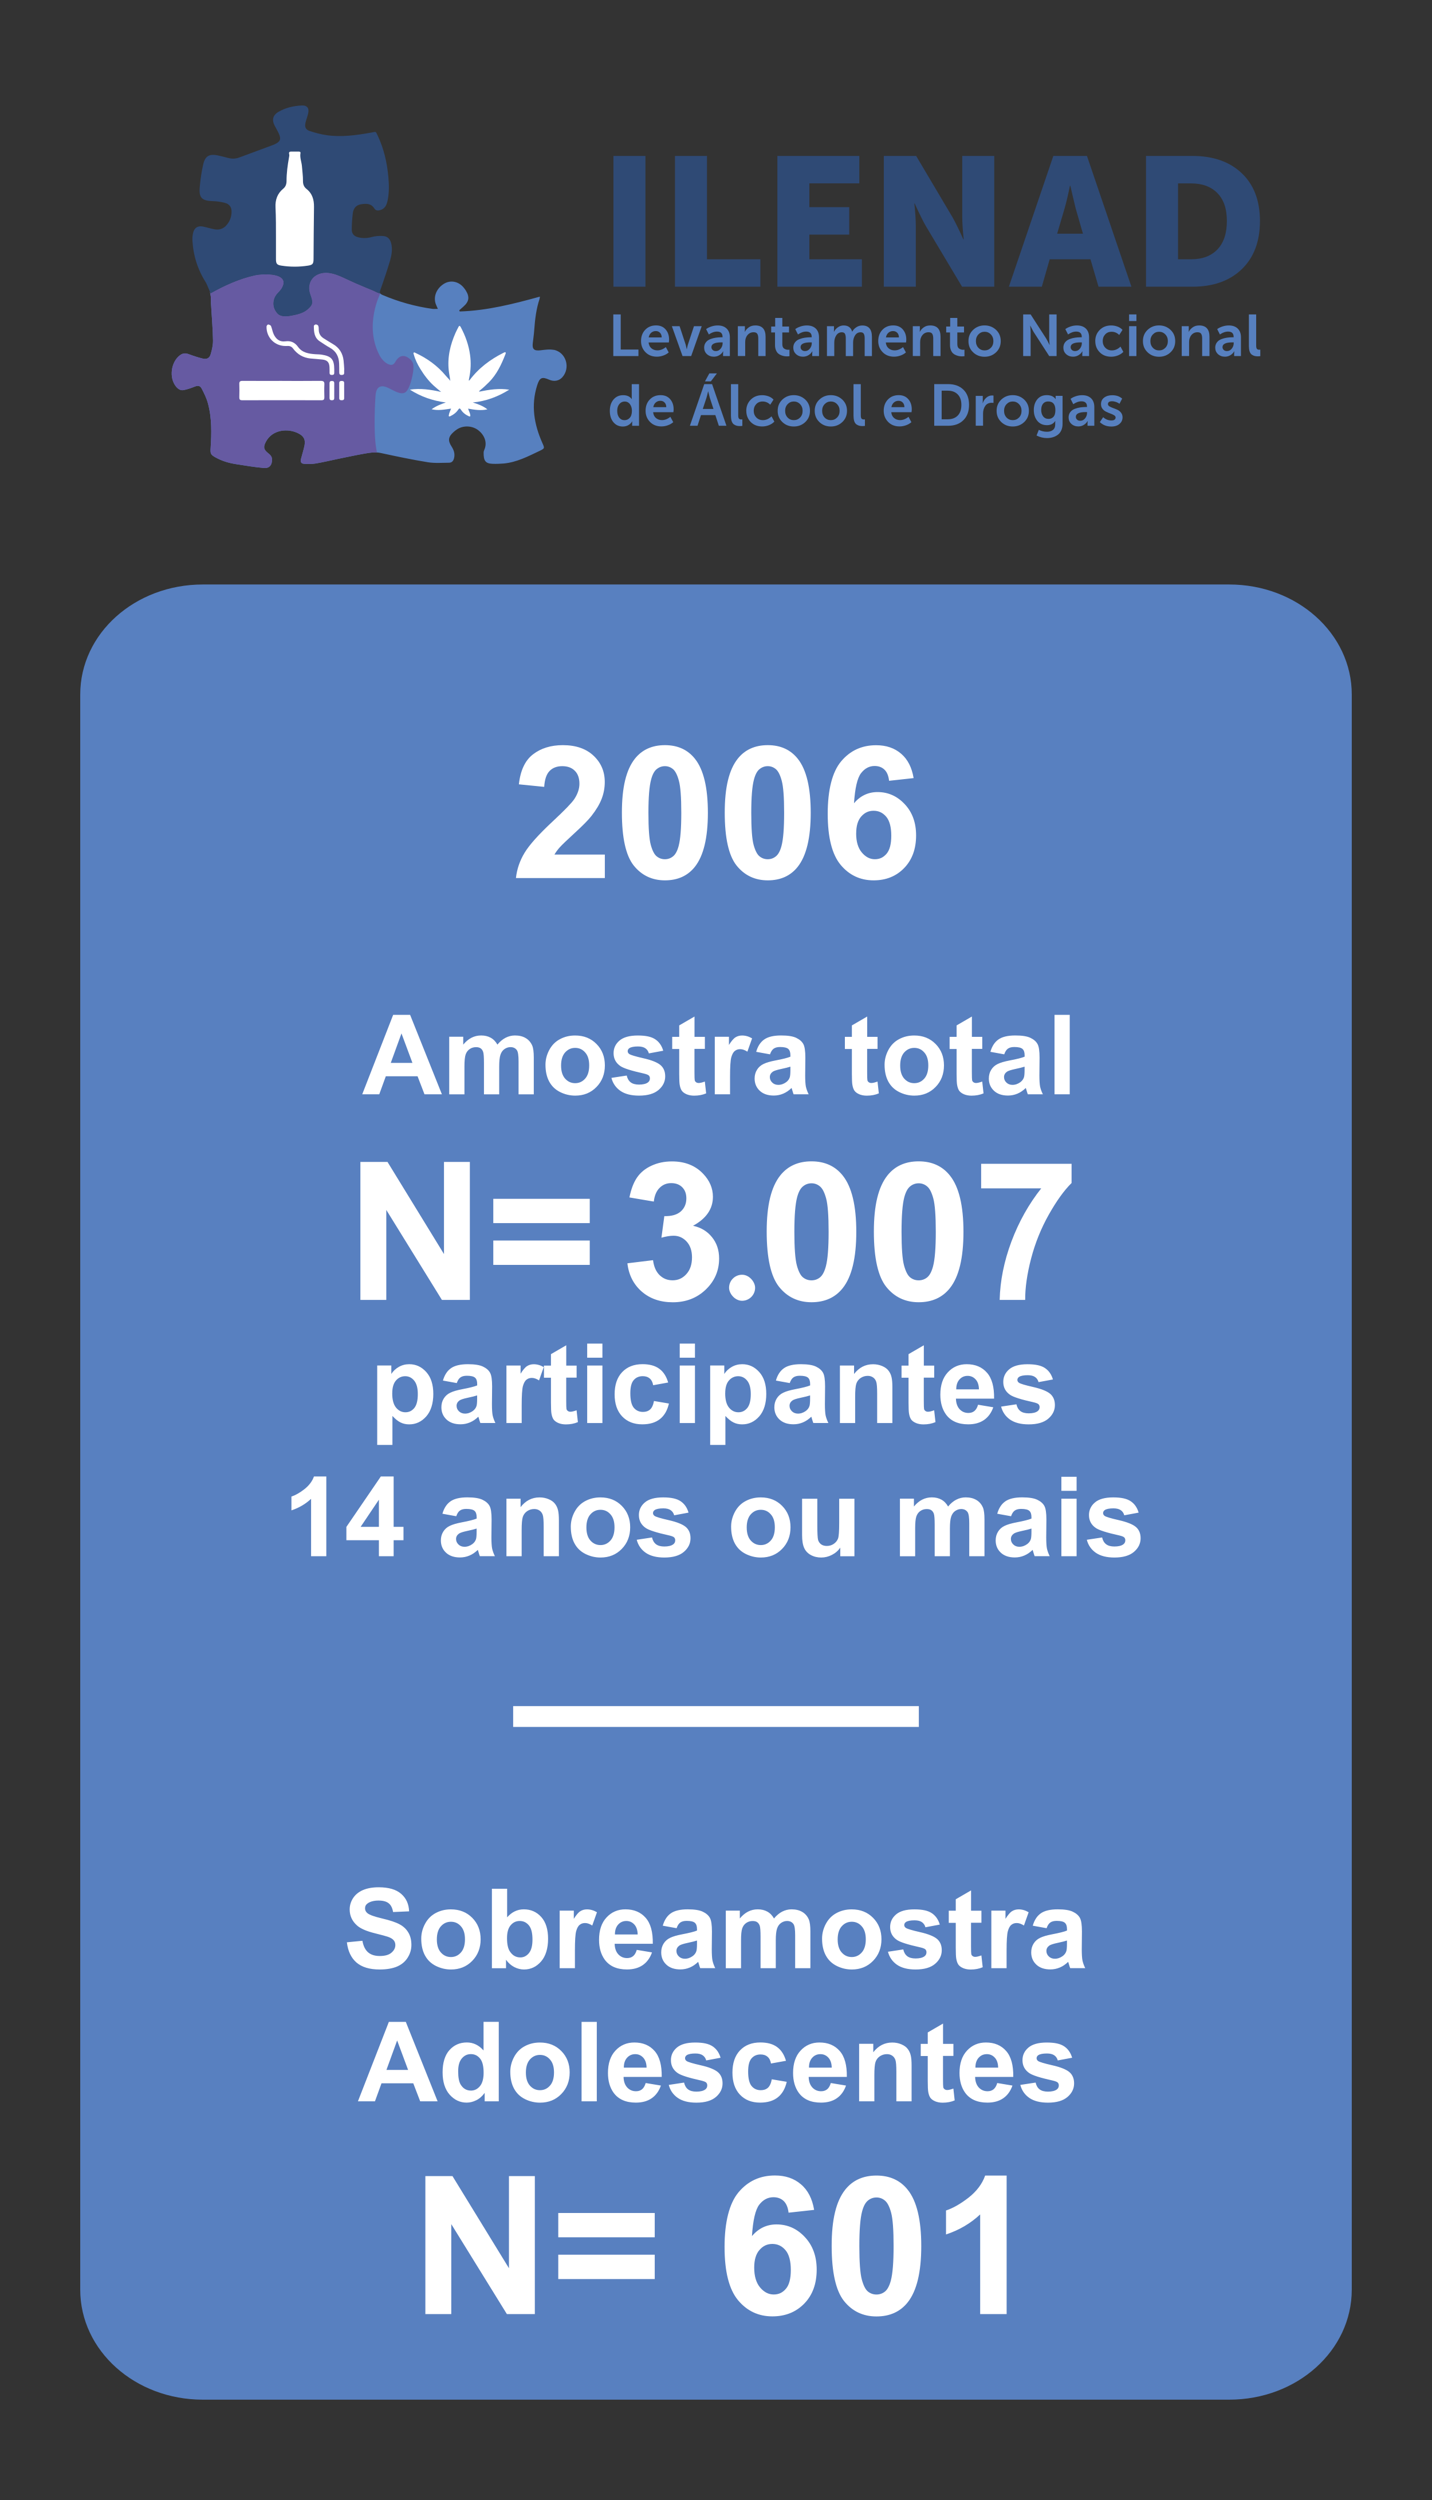 <svg xmlns="http://www.w3.org/2000/svg" id="Camada_1" data-name="Camada 1" viewBox="0 0 413 721"><rect x="0" y="0" width="413" height="721" fill="#333333" stroke="none"/><defs><style>      .cls-1 {        fill: #665aa2;      }      .cls-2 {        fill: #2f4a75;      }      .cls-3, .cls-4 {        fill: #fff;      }      .cls-5 {        fill: #5780bf;      }      .cls-6 {        fill: #fbe930;      }      .cls-7 {        fill: #5880c0;        fill-rule: evenodd;      }      .cls-4 {        stroke: #fff;        stroke-miterlimit: 10;        stroke-width: 6px;      }    </style></defs><path class="cls-7" d="M354.51,692H58.49c-19.57,0-35.35-14.15-35.35-31.72V200.27c0-17.57,15.77-31.72,35.35-31.72h296.02c19.57,0,35.35,14.15,35.35,31.72v460.01c0,17.57-15.77,31.72-35.35,31.72Z"></path><path class="cls-3" d="M127.46,315.57h-5.03l-2-5.2h-9.16l-1.89,5.2h-4.91l8.92-22.91h4.89l9.17,22.91ZM118.95,306.51l-3.16-8.5-3.09,8.5h6.25ZM129.55,298.97h4.05v2.27c1.45-1.76,3.17-2.64,5.17-2.64,1.06,0,1.98.22,2.77.66s1.42,1.1,1.92,1.98c.73-.89,1.52-1.55,2.36-1.98s1.74-.66,2.7-.66c1.22,0,2.25.25,3.09.75.84.49,1.47,1.21,1.89,2.17.3.71.45,1.85.45,3.44v10.61h-4.39v-9.48c0-1.65-.15-2.71-.45-3.19-.41-.62-1.03-.94-1.88-.94-.61,0-1.19.19-1.73.56s-.93.93-1.17,1.66c-.24.72-.36,1.86-.36,3.42v7.97h-4.39v-9.09c0-1.61-.08-2.66-.23-3.12s-.4-.82-.73-1.05c-.32-.23-.77-.34-1.33-.34-.68,0-1.29.18-1.83.55s-.93.89-1.17,1.58c-.23.69-.34,1.83-.34,3.42v8.06h-4.39v-16.59ZM157.32,307.04c0-1.46.36-2.87,1.08-4.23.72-1.36,1.73-2.41,3.05-3.12,1.32-.72,2.8-1.08,4.42-1.08,2.51,0,4.57.82,6.17,2.45,1.6,1.62,2.41,3.68,2.41,6.17s-.81,4.59-2.44,6.25c-1.61,1.65-3.65,2.47-6.11,2.47-1.52,0-2.97-.34-4.36-1.03-1.38-.69-2.42-1.69-3.14-3.02-.72-1.33-1.08-2.95-1.08-4.86ZM161.82,307.27c0,1.65.39,2.91,1.17,3.78.78.87,1.74,1.31,2.89,1.31,1.15,0,2.1-.44,2.88-1.31.78-.88,1.17-2.15,1.17-3.81s-.39-2.88-1.17-3.75c-.77-.88-1.73-1.31-2.88-1.31s-2.11.44-2.89,1.31c-.78.87-1.17,2.14-1.17,3.78ZM176.34,310.83l4.41-.67c.19.85.57,1.51,1.14,1.95.57.44,1.38.66,2.41.66,1.14,0,1.99-.21,2.56-.62.39-.29.58-.68.58-1.17,0-.33-.1-.61-.31-.83-.22-.21-.71-.4-1.47-.58-3.54-.78-5.79-1.49-6.73-2.14-1.31-.9-1.97-2.14-1.97-3.73,0-1.44.57-2.65,1.7-3.62s2.9-1.47,5.28-1.47,3.96.37,5.06,1.11,1.86,1.83,2.28,3.28l-4.14.77c-.18-.65-.52-1.14-1.02-1.48-.49-.34-1.19-.52-2.11-.52-1.16,0-1.98.16-2.48.48-.33.23-.5.53-.5.89,0,.31.15.58.44.8.4.29,1.76.7,4.09,1.23,2.34.53,3.98,1.18,4.91,1.95.92.78,1.38,1.87,1.38,3.27,0,1.52-.64,2.83-1.91,3.92-1.27,1.09-3.15,1.64-5.64,1.64-2.26,0-4.05-.46-5.38-1.38-1.31-.92-2.17-2.16-2.58-3.73ZM203.29,298.97v3.5h-3v6.69c0,1.35.03,2.15.08,2.38.06.22.19.4.39.55.21.15.46.22.75.22.41,0,.99-.14,1.77-.42l.38,3.41c-1.02.44-2.18.66-3.47.66-.79,0-1.51-.13-2.14-.39-.64-.27-1.1-.61-1.41-1.03-.29-.43-.49-1-.61-1.72-.09-.51-.14-1.54-.14-3.09v-7.23h-2.02v-3.5h2.02v-3.3l4.41-2.56v5.86h3ZM210.54,315.57h-4.39v-16.59h4.08v2.36c.7-1.11,1.32-1.85,1.88-2.2.56-.35,1.2-.53,1.91-.53,1,0,1.96.28,2.89.83l-1.36,3.83c-.74-.48-1.43-.72-2.06-.72s-1.14.17-1.56.52c-.43.33-.77.94-1.02,1.83-.24.89-.36,2.74-.36,5.56v5.12ZM222.07,304.04l-3.98-.72c.45-1.6,1.22-2.79,2.31-3.56s2.72-1.16,4.88-1.16c1.96,0,3.42.23,4.38.7.96.46,1.63,1.05,2.02,1.77.4.71.59,2.02.59,3.92l-.05,5.12c0,1.46.07,2.54.2,3.23.15.69.41,1.43.8,2.22h-4.34c-.11-.29-.26-.72-.42-1.3-.07-.26-.12-.43-.16-.52-.75.73-1.55,1.28-2.41,1.64-.85.36-1.77.55-2.73.55-1.71,0-3.06-.46-4.05-1.39-.98-.93-1.47-2.1-1.47-3.52,0-.94.22-1.77.67-2.5.45-.74,1.07-1.3,1.88-1.69.81-.4,1.98-.74,3.5-1.03,2.05-.39,3.47-.74,4.27-1.08v-.44c0-.84-.21-1.44-.62-1.8-.42-.36-1.2-.55-2.36-.55-.78,0-1.39.16-1.83.47-.44.3-.79.84-1.06,1.61ZM227.95,307.6c-.56.19-1.45.41-2.67.67-1.22.26-2.02.52-2.39.77-.57.41-.86.92-.86,1.55s.23,1.15.69,1.59c.46.45,1.04.67,1.75.67.79,0,1.55-.26,2.27-.78.53-.4.88-.88,1.05-1.45.11-.38.17-1.09.17-2.14v-.88ZM253.09,298.97v3.5h-3v6.69c0,1.35.03,2.15.08,2.38.06.22.19.4.39.55.21.15.46.22.75.22.41,0,.99-.14,1.77-.42l.38,3.41c-1.02.44-2.18.66-3.47.66-.79,0-1.51-.13-2.14-.39-.64-.27-1.1-.61-1.41-1.03-.29-.43-.49-1-.61-1.72-.09-.51-.14-1.54-.14-3.09v-7.23h-2.02v-3.5h2.02v-3.3l4.41-2.56v5.86h3ZM255.12,307.04c0-1.46.36-2.87,1.08-4.23.72-1.36,1.73-2.41,3.05-3.12,1.32-.72,2.8-1.08,4.42-1.08,2.51,0,4.57.82,6.17,2.45,1.6,1.62,2.41,3.68,2.41,6.17s-.81,4.59-2.44,6.25c-1.61,1.65-3.65,2.47-6.11,2.47-1.52,0-2.97-.34-4.36-1.03-1.38-.69-2.42-1.69-3.14-3.02-.72-1.33-1.08-2.95-1.08-4.86ZM259.62,307.27c0,1.65.39,2.91,1.17,3.78.78.87,1.74,1.31,2.89,1.31,1.15,0,2.1-.44,2.88-1.31.78-.88,1.17-2.15,1.17-3.81s-.39-2.88-1.17-3.75c-.77-.88-1.73-1.31-2.88-1.31s-2.11.44-2.89,1.31c-.78.87-1.17,2.14-1.17,3.78ZM283.29,298.97v3.5h-3v6.69c0,1.35.03,2.15.08,2.38.06.22.19.4.39.55.21.15.46.22.75.22.41,0,.99-.14,1.77-.42l.38,3.41c-1.02.44-2.18.66-3.47.66-.79,0-1.51-.13-2.14-.39-.64-.27-1.1-.61-1.41-1.03-.29-.43-.49-1-.61-1.72-.09-.51-.14-1.54-.14-3.09v-7.23h-2.02v-3.5h2.02v-3.3l4.41-2.56v5.86h3ZM289.62,304.04l-3.98-.72c.45-1.6,1.22-2.79,2.31-3.56s2.72-1.16,4.88-1.16c1.96,0,3.42.23,4.38.7.96.46,1.63,1.05,2.02,1.77.4.71.59,2.02.59,3.92l-.05,5.12c0,1.46.07,2.54.2,3.23.15.69.41,1.43.8,2.22h-4.34c-.11-.29-.26-.72-.42-1.3-.07-.26-.12-.43-.16-.52-.75.73-1.55,1.28-2.41,1.64-.85.36-1.77.55-2.73.55-1.71,0-3.06-.46-4.05-1.39-.98-.93-1.47-2.1-1.47-3.52,0-.94.22-1.77.67-2.5.45-.74,1.07-1.3,1.88-1.69.81-.4,1.98-.74,3.5-1.03,2.05-.39,3.47-.74,4.27-1.08v-.44c0-.84-.21-1.44-.62-1.8-.42-.36-1.2-.55-2.36-.55-.78,0-1.39.16-1.83.47-.44.3-.79.84-1.06,1.61ZM295.49,307.6c-.56.19-1.45.41-2.67.67-1.22.26-2.02.52-2.39.77-.57.41-.86.92-.86,1.55s.23,1.15.69,1.59c.46.45,1.04.67,1.75.67.79,0,1.55-.26,2.27-.78.53-.4.88-.88,1.05-1.45.11-.38.17-1.09.17-2.14v-.88ZM304.13,315.57v-22.91h4.39v22.91h-4.39Z"></path><path class="cls-3" d="M108.77,393.77h4.09v2.44c.53-.83,1.25-1.51,2.16-2.03s1.91-.78,3.02-.78c1.93,0,3.56.76,4.91,2.27s2.02,3.61,2.02,6.31-.68,4.93-2.03,6.47c-1.35,1.53-2.99,2.3-4.92,2.3-.92,0-1.75-.18-2.5-.55-.74-.36-1.52-.99-2.34-1.88v8.36h-4.39v-22.91ZM113.12,401.79c0,1.86.37,3.24,1.11,4.14.74.89,1.64,1.33,2.7,1.33s1.87-.41,2.55-1.22c.68-.82,1.02-2.17,1.02-4.03,0-1.74-.35-3.03-1.05-3.88s-1.56-1.27-2.59-1.27-1.96.42-2.67,1.25c-.71.82-1.06,2.05-1.06,3.67ZM131.73,398.84l-3.98-.72c.45-1.6,1.22-2.79,2.31-3.56s2.72-1.16,4.88-1.16c1.96,0,3.42.23,4.38.7.96.46,1.63,1.05,2.02,1.77.4.71.59,2.02.59,3.92l-.05,5.12c0,1.46.07,2.54.2,3.23.15.69.41,1.43.8,2.22h-4.34c-.11-.29-.26-.72-.42-1.3-.07-.26-.12-.43-.16-.52-.75.73-1.55,1.28-2.41,1.64s-1.77.55-2.73.55c-1.71,0-3.06-.46-4.05-1.39-.98-.93-1.47-2.1-1.47-3.52,0-.94.22-1.77.67-2.5.45-.74,1.07-1.3,1.88-1.69.81-.4,1.98-.74,3.5-1.03,2.05-.39,3.47-.74,4.27-1.08v-.44c0-.84-.21-1.44-.62-1.8-.42-.36-1.2-.55-2.36-.55-.78,0-1.39.16-1.83.47-.44.3-.79.84-1.06,1.61ZM137.6,402.4c-.56.19-1.45.41-2.67.67s-2.02.52-2.39.77c-.57.41-.86.92-.86,1.55s.23,1.15.69,1.59,1.04.67,1.75.67c.79,0,1.55-.26,2.27-.78.53-.4.88-.88,1.05-1.45.11-.38.17-1.09.17-2.14v-.88ZM150.45,410.37h-4.39v-16.59h4.08v2.36c.7-1.11,1.32-1.85,1.88-2.2.56-.35,1.2-.53,1.91-.53,1,0,1.96.28,2.89.83l-1.36,3.83c-.74-.48-1.43-.72-2.06-.72s-1.14.17-1.56.52c-.43.33-.77.94-1.02,1.83-.24.89-.36,2.74-.36,5.56v5.12ZM166.3,393.77v3.5h-3v6.69c0,1.35.03,2.15.08,2.38.06.22.19.4.39.55.21.15.46.22.75.22.41,0,.99-.14,1.77-.42l.38,3.41c-1.02.44-2.18.66-3.47.66-.79,0-1.51-.13-2.14-.39-.64-.27-1.1-.61-1.41-1.03-.29-.43-.49-1-.61-1.72-.09-.51-.14-1.54-.14-3.09v-7.23h-2.02v-3.5h2.02v-3.3l4.41-2.56v5.86h3ZM169.35,391.52v-4.06h4.39v4.06h-4.39ZM169.35,410.37v-16.59h4.39v16.59h-4.39ZM192.71,398.68l-4.33.78c-.15-.86-.48-1.52-1-1.95-.51-.44-1.18-.66-2-.66-1.09,0-1.97.38-2.62,1.14-.65.75-.97,2.01-.97,3.78,0,1.97.33,3.36.98,4.17.67.81,1.56,1.22,2.67,1.22.83,0,1.52-.23,2.05-.7.53-.48.91-1.3,1.12-2.45l4.31.73c-.45,1.98-1.31,3.47-2.58,4.48s-2.97,1.52-5.11,1.52c-2.43,0-4.36-.77-5.81-2.3-1.44-1.53-2.16-3.65-2.16-6.36s.72-4.87,2.17-6.39c1.45-1.53,3.41-2.3,5.88-2.3,2.02,0,3.62.44,4.81,1.31,1.2.86,2.06,2.19,2.58,3.97ZM196.04,391.52v-4.06h4.39v4.06h-4.39ZM196.04,410.37v-16.59h4.39v16.59h-4.39ZM204.8,393.77h4.09v2.44c.53-.83,1.25-1.51,2.16-2.03s1.91-.78,3.02-.78c1.93,0,3.56.76,4.91,2.27s2.02,3.61,2.02,6.31-.68,4.93-2.03,6.47c-1.35,1.53-2.99,2.3-4.92,2.3-.92,0-1.75-.18-2.5-.55-.74-.36-1.52-.99-2.34-1.88v8.36h-4.39v-22.91ZM209.15,401.79c0,1.86.37,3.24,1.11,4.14.74.89,1.64,1.33,2.7,1.33s1.87-.41,2.55-1.22c.68-.82,1.02-2.17,1.02-4.03,0-1.74-.35-3.03-1.05-3.88s-1.56-1.27-2.59-1.27-1.96.42-2.67,1.25c-.71.82-1.06,2.05-1.06,3.67ZM227.76,398.84l-3.98-.72c.45-1.6,1.22-2.79,2.31-3.56s2.72-1.16,4.88-1.16c1.96,0,3.42.23,4.38.7.96.46,1.63,1.05,2.02,1.77.4.71.59,2.02.59,3.92l-.05,5.12c0,1.46.07,2.54.2,3.23.15.69.41,1.43.8,2.22h-4.34c-.11-.29-.26-.72-.42-1.3-.07-.26-.12-.43-.16-.52-.75.73-1.55,1.28-2.41,1.64s-1.77.55-2.73.55c-1.71,0-3.06-.46-4.05-1.39-.98-.93-1.47-2.1-1.47-3.52,0-.94.22-1.77.67-2.5.45-.74,1.07-1.3,1.88-1.69.81-.4,1.98-.74,3.5-1.03,2.05-.39,3.47-.74,4.27-1.08v-.44c0-.84-.21-1.44-.62-1.8-.42-.36-1.2-.55-2.36-.55-.78,0-1.39.16-1.83.47-.44.3-.79.84-1.06,1.61ZM233.63,402.4c-.56.19-1.45.41-2.67.67s-2.02.52-2.39.77c-.57.41-.86.92-.86,1.55s.23,1.15.69,1.59,1.04.67,1.75.67c.79,0,1.55-.26,2.27-.78.53-.4.88-.88,1.05-1.45.11-.38.17-1.09.17-2.14v-.88ZM257.37,410.37h-4.39v-8.47c0-1.79-.09-2.95-.28-3.47-.19-.53-.49-.94-.92-1.23-.42-.29-.92-.44-1.52-.44-.76,0-1.44.21-2.05.62s-1.02.97-1.25,1.66c-.22.69-.33,1.96-.33,3.81v7.52h-4.39v-16.59h4.08v2.44c1.45-1.88,3.27-2.81,5.47-2.81.97,0,1.85.18,2.66.53.8.34,1.41.79,1.81,1.33.42.54.7,1.16.86,1.84.17.69.25,1.67.25,2.95v10.31ZM269.43,393.77v3.5h-3v6.69c0,1.35.03,2.15.08,2.38.06.22.19.4.39.55.21.15.46.22.75.22.41,0,.99-.14,1.77-.42l.38,3.41c-1.02.44-2.18.66-3.47.66-.79,0-1.51-.13-2.14-.39-.64-.27-1.1-.61-1.41-1.03-.29-.43-.49-1-.61-1.72-.09-.51-.14-1.54-.14-3.09v-7.23h-2.02v-3.5h2.02v-3.3l4.41-2.56v5.86h3ZM282.09,405.09l4.38.73c-.56,1.6-1.45,2.83-2.67,3.67-1.21.83-2.72,1.25-4.55,1.25-2.89,0-5.02-.94-6.41-2.83-1.09-1.51-1.64-3.42-1.64-5.72,0-2.75.72-4.9,2.16-6.45,1.44-1.56,3.26-2.34,5.45-2.34,2.47,0,4.42.82,5.84,2.45,1.43,1.62,2.11,4.12,2.05,7.48h-11c.03,1.3.39,2.32,1.06,3.05.68.72,1.52,1.08,2.53,1.08.69,0,1.27-.19,1.73-.56s.82-.98,1.06-1.81ZM282.34,400.65c-.03-1.27-.36-2.23-.98-2.89-.62-.67-1.39-1-2.28-1-.96,0-1.75.35-2.37,1.05s-.93,1.65-.92,2.84h6.56ZM288.73,405.63l4.41-.67c.19.85.57,1.51,1.14,1.95.57.44,1.38.66,2.41.66,1.14,0,1.99-.21,2.56-.62.39-.29.58-.68.58-1.17,0-.33-.1-.61-.31-.83-.22-.21-.71-.4-1.47-.58-3.54-.78-5.79-1.49-6.73-2.14-1.31-.9-1.97-2.14-1.97-3.73,0-1.44.57-2.65,1.7-3.62s2.9-1.47,5.28-1.47,3.96.37,5.06,1.11,1.86,1.83,2.28,3.28l-4.14.77c-.18-.65-.52-1.14-1.02-1.48-.49-.34-1.19-.52-2.11-.52-1.16,0-1.98.16-2.48.48-.33.23-.5.53-.5.89,0,.31.15.58.44.8.4.29,1.76.7,4.09,1.23,2.34.53,3.98,1.18,4.91,1.95.92.78,1.38,1.87,1.38,3.27,0,1.52-.64,2.83-1.91,3.92s-3.15,1.64-5.64,1.64c-2.26,0-4.05-.46-5.38-1.38-1.31-.92-2.17-2.16-2.58-3.73Z"></path><path class="cls-3" d="M94.11,448.77h-4.39v-16.55c-1.6,1.5-3.49,2.61-5.67,3.33v-3.98c1.15-.38,2.39-1.08,3.73-2.12,1.34-1.05,2.27-2.28,2.77-3.67h3.56v23ZM109.28,448.77v-4.61h-9.38v-3.84l9.94-14.55h3.69v14.53h2.84v3.86h-2.84v4.61h-4.25ZM109.28,440.3v-7.83l-5.27,7.83h5.27ZM131.58,437.24l-3.98-.72c.45-1.6,1.22-2.79,2.31-3.56,1.09-.77,2.72-1.16,4.88-1.16,1.96,0,3.42.23,4.38.7.96.46,1.63,1.05,2.02,1.77.4.71.59,2.02.59,3.92l-.05,5.12c0,1.46.07,2.54.2,3.23.15.69.41,1.43.8,2.22h-4.34c-.11-.29-.26-.72-.42-1.3-.07-.26-.12-.43-.16-.52-.75.73-1.55,1.28-2.41,1.64-.85.36-1.77.55-2.73.55-1.71,0-3.06-.46-4.05-1.39-.98-.93-1.47-2.1-1.47-3.52,0-.94.22-1.77.67-2.5.45-.74,1.07-1.3,1.88-1.69.81-.4,1.98-.74,3.5-1.03,2.05-.39,3.47-.74,4.27-1.08v-.44c0-.84-.21-1.44-.62-1.8-.42-.36-1.2-.55-2.36-.55-.78,0-1.39.16-1.83.47-.44.3-.79.84-1.06,1.61ZM137.45,440.8c-.56.19-1.45.41-2.67.67-1.22.26-2.02.52-2.39.77-.57.41-.86.92-.86,1.55s.23,1.15.69,1.59c.46.45,1.04.67,1.75.67.79,0,1.55-.26,2.27-.78.53-.4.88-.88,1.05-1.45.11-.38.17-1.09.17-2.14v-.88ZM161.19,448.77h-4.39v-8.47c0-1.79-.09-2.95-.28-3.47-.19-.53-.49-.94-.92-1.23-.42-.29-.92-.44-1.52-.44-.76,0-1.44.21-2.05.62-.6.42-1.02.97-1.25,1.66-.22.69-.33,1.96-.33,3.81v7.52h-4.39v-16.59h4.08v2.44c1.45-1.88,3.27-2.81,5.47-2.81.97,0,1.85.18,2.66.53.8.34,1.41.79,1.81,1.33.42.54.7,1.16.86,1.84.17.69.25,1.67.25,2.95v10.31ZM164.62,440.24c0-1.46.36-2.87,1.08-4.23.72-1.36,1.73-2.41,3.05-3.12,1.32-.72,2.8-1.08,4.42-1.08,2.51,0,4.57.82,6.17,2.45,1.6,1.62,2.41,3.68,2.41,6.17s-.81,4.59-2.44,6.25c-1.61,1.65-3.65,2.47-6.11,2.47-1.52,0-2.97-.34-4.36-1.03-1.38-.69-2.42-1.69-3.14-3.02-.72-1.33-1.08-2.95-1.08-4.86ZM169.12,440.47c0,1.65.39,2.91,1.17,3.78s1.74,1.31,2.89,1.31,2.1-.44,2.88-1.31c.78-.88,1.17-2.15,1.17-3.81s-.39-2.88-1.17-3.75c-.77-.88-1.73-1.31-2.88-1.31s-2.11.44-2.89,1.31-1.17,2.14-1.17,3.78ZM183.64,444.03l4.41-.67c.19.85.57,1.51,1.14,1.95.57.44,1.38.66,2.41.66,1.14,0,1.99-.21,2.56-.62.39-.29.58-.68.58-1.17,0-.33-.1-.61-.31-.83-.22-.21-.71-.4-1.47-.58-3.54-.78-5.79-1.49-6.73-2.14-1.31-.9-1.97-2.14-1.97-3.73,0-1.44.57-2.65,1.7-3.62,1.14-.98,2.9-1.47,5.28-1.47s3.96.37,5.06,1.11c1.1.74,1.86,1.83,2.28,3.28l-4.14.77c-.18-.65-.52-1.14-1.02-1.48-.49-.34-1.19-.52-2.11-.52-1.16,0-1.98.16-2.48.48-.33.23-.5.53-.5.89,0,.31.15.58.44.8.4.29,1.76.7,4.09,1.23,2.34.53,3.98,1.18,4.91,1.95.92.78,1.38,1.87,1.38,3.27,0,1.52-.64,2.83-1.91,3.92s-3.15,1.64-5.64,1.64c-2.26,0-4.05-.46-5.38-1.38-1.31-.92-2.17-2.16-2.58-3.73ZM210.86,440.24c0-1.46.36-2.87,1.08-4.23.72-1.36,1.73-2.41,3.05-3.12,1.32-.72,2.8-1.08,4.42-1.08,2.51,0,4.57.82,6.17,2.45,1.6,1.62,2.41,3.68,2.41,6.17s-.81,4.59-2.44,6.25c-1.61,1.65-3.65,2.47-6.11,2.47-1.52,0-2.97-.34-4.36-1.03-1.38-.69-2.42-1.69-3.14-3.02-.72-1.33-1.08-2.95-1.08-4.86ZM215.36,440.47c0,1.65.39,2.91,1.17,3.78s1.74,1.31,2.89,1.31,2.1-.44,2.88-1.31c.78-.88,1.17-2.15,1.17-3.81s-.39-2.88-1.17-3.75c-.77-.88-1.73-1.31-2.88-1.31s-2.11.44-2.89,1.31-1.17,2.14-1.17,3.78ZM242.34,448.77v-2.48c-.6.89-1.4,1.58-2.39,2.09-.98.51-2.02.77-3.11.77s-2.11-.24-3-.73c-.89-.49-1.53-1.18-1.92-2.06-.4-.89-.59-2.11-.59-3.67v-10.5h4.39v7.62c0,2.33.08,3.77.23,4.3.17.52.46.94.89,1.25.43.3.97.45,1.62.45.75,0,1.42-.2,2.02-.61.59-.42,1-.93,1.22-1.53.22-.61.33-2.11.33-4.48v-7h4.39v16.59h-4.08ZM259.53,432.17h4.05v2.27c1.45-1.76,3.17-2.64,5.17-2.64,1.06,0,1.98.22,2.77.66s1.42,1.1,1.92,1.98c.73-.89,1.52-1.55,2.36-1.98s1.74-.66,2.7-.66c1.22,0,2.25.25,3.09.75.84.49,1.47,1.21,1.89,2.17.3.71.45,1.85.45,3.44v10.61h-4.39v-9.48c0-1.65-.15-2.71-.45-3.19-.41-.62-1.03-.94-1.87-.94-.61,0-1.19.19-1.73.56s-.93.93-1.17,1.66c-.24.72-.36,1.86-.36,3.42v7.97h-4.39v-9.09c0-1.61-.08-2.66-.23-3.12s-.4-.82-.73-1.05c-.32-.23-.77-.34-1.33-.34-.68,0-1.29.18-1.83.55-.54.36-.93.89-1.17,1.58-.23.69-.34,1.83-.34,3.42v8.06h-4.39v-16.59ZM291.59,437.24l-3.98-.72c.45-1.6,1.22-2.79,2.31-3.56,1.09-.77,2.72-1.16,4.88-1.16,1.96,0,3.42.23,4.38.7.96.46,1.63,1.05,2.02,1.77.4.71.59,2.02.59,3.92l-.05,5.12c0,1.46.07,2.54.2,3.23.15.69.41,1.43.8,2.22h-4.34c-.11-.29-.26-.72-.42-1.3-.07-.26-.12-.43-.16-.52-.75.73-1.55,1.28-2.41,1.64-.85.36-1.77.55-2.73.55-1.71,0-3.06-.46-4.05-1.39-.98-.93-1.47-2.1-1.47-3.52,0-.94.22-1.77.67-2.5.45-.74,1.07-1.3,1.88-1.69.81-.4,1.98-.74,3.5-1.03,2.05-.39,3.47-.74,4.27-1.08v-.44c0-.84-.21-1.44-.62-1.8-.42-.36-1.2-.55-2.36-.55-.78,0-1.39.16-1.83.47-.44.3-.79.84-1.06,1.61ZM297.47,440.8c-.56.19-1.45.41-2.67.67-1.22.26-2.02.52-2.39.77-.57.41-.86.92-.86,1.55s.23,1.15.69,1.59c.46.45,1.04.67,1.75.67.79,0,1.55-.26,2.27-.78.53-.4.88-.88,1.05-1.45.11-.38.17-1.09.17-2.14v-.88ZM306.11,429.92v-4.06h4.39v4.06h-4.39ZM306.11,448.77v-16.59h4.39v16.59h-4.39ZM313.45,444.03l4.41-.67c.19.85.57,1.51,1.14,1.95.57.44,1.38.66,2.41.66,1.14,0,1.99-.21,2.56-.62.39-.29.58-.68.58-1.17,0-.33-.1-.61-.31-.83-.22-.21-.71-.4-1.47-.58-3.54-.78-5.79-1.49-6.73-2.14-1.31-.9-1.97-2.14-1.97-3.73,0-1.44.57-2.65,1.7-3.62,1.14-.98,2.9-1.47,5.28-1.47s3.96.37,5.06,1.11c1.1.74,1.86,1.83,2.28,3.28l-4.14.77c-.18-.65-.52-1.14-1.02-1.48-.49-.34-1.19-.52-2.11-.52-1.16,0-1.98.16-2.48.48-.33.23-.5.53-.5.89,0,.31.15.58.44.8.4.29,1.76.7,4.09,1.23,2.34.53,3.98,1.18,4.91,1.95.92.78,1.38,1.87,1.38,3.27,0,1.52-.64,2.83-1.91,3.92s-3.15,1.64-5.64,1.64c-2.26,0-4.05-.46-5.38-1.38-1.31-.92-2.17-2.16-2.58-3.73Z"></path><path class="cls-3" d="M100.02,560.11l4.5-.44c.27,1.51.82,2.62,1.64,3.33.83.71,1.95,1.06,3.36,1.06,1.49,0,2.61-.31,3.36-.94.76-.64,1.14-1.38,1.14-2.22,0-.54-.16-1-.48-1.38-.31-.39-.86-.72-1.66-1-.54-.19-1.78-.52-3.7-1-2.48-.61-4.22-1.37-5.22-2.27-1.41-1.26-2.11-2.8-2.11-4.61,0-1.17.33-2.26.98-3.27.67-1.02,1.62-1.8,2.86-2.33,1.25-.53,2.76-.8,4.52-.8,2.88,0,5.04.63,6.48,1.89,1.46,1.26,2.22,2.94,2.3,5.05l-4.62.2c-.2-1.18-.62-2.02-1.28-2.53-.65-.52-1.62-.78-2.92-.78s-2.4.28-3.16.83c-.49.35-.73.83-.73,1.42,0,.54.23,1.01.69,1.39.58.49,2,1,4.25,1.53s3.91,1.08,4.98,1.66c1.08.56,1.93,1.34,2.53,2.33.61.98.92,2.19.92,3.64,0,1.31-.36,2.54-1.09,3.69-.73,1.15-1.76,2-3.09,2.56-1.33.55-2.99.83-4.98.83-2.9,0-5.12-.67-6.67-2-1.55-1.34-2.48-3.3-2.78-5.86ZM121.49,559.04c0-1.46.36-2.87,1.08-4.23.72-1.36,1.73-2.41,3.05-3.12,1.32-.72,2.8-1.08,4.42-1.08,2.51,0,4.57.82,6.17,2.45,1.6,1.62,2.41,3.68,2.41,6.17s-.81,4.59-2.44,6.25c-1.61,1.65-3.65,2.47-6.11,2.47-1.52,0-2.97-.34-4.36-1.03-1.38-.69-2.42-1.69-3.14-3.02-.72-1.33-1.08-2.95-1.08-4.86ZM125.99,559.27c0,1.65.39,2.91,1.17,3.78s1.74,1.31,2.89,1.31,2.1-.44,2.88-1.31c.78-.88,1.17-2.15,1.17-3.81s-.39-2.88-1.17-3.75c-.77-.88-1.73-1.31-2.88-1.31s-2.11.44-2.89,1.31-1.17,2.14-1.17,3.78ZM141.87,567.57v-22.91h4.39v8.25c1.35-1.54,2.96-2.31,4.81-2.31,2.02,0,3.69.73,5.02,2.2,1.32,1.46,1.98,3.56,1.98,6.3s-.68,5.02-2.03,6.55c-1.34,1.53-2.98,2.3-4.91,2.3-.95,0-1.89-.23-2.81-.7-.92-.48-1.71-1.18-2.38-2.11v2.44h-4.08ZM146.23,558.91c0,1.72.27,2.99.81,3.81.76,1.17,1.77,1.75,3.03,1.75.97,0,1.79-.41,2.47-1.23.69-.83,1.03-2.14,1.03-3.92,0-1.9-.34-3.26-1.03-4.09-.69-.84-1.57-1.27-2.64-1.27s-1.93.41-2.62,1.23c-.7.81-1.05,2.05-1.05,3.72ZM165.8,567.57h-4.39v-16.59h4.08v2.36c.7-1.11,1.32-1.85,1.88-2.2.56-.35,1.2-.53,1.91-.53,1,0,1.96.28,2.89.83l-1.36,3.83c-.74-.48-1.43-.72-2.06-.72s-1.14.17-1.56.52c-.43.33-.77.94-1.02,1.83-.24.89-.36,2.74-.36,5.56v5.12ZM183.66,562.29l4.38.73c-.56,1.6-1.45,2.83-2.67,3.67-1.21.83-2.72,1.25-4.55,1.25-2.89,0-5.02-.94-6.41-2.83-1.09-1.51-1.64-3.42-1.64-5.72,0-2.75.72-4.9,2.16-6.45,1.44-1.56,3.26-2.34,5.45-2.34,2.47,0,4.42.82,5.84,2.45,1.43,1.62,2.11,4.12,2.05,7.48h-11c.03,1.3.39,2.32,1.06,3.05.68.72,1.52,1.08,2.53,1.08.69,0,1.27-.19,1.73-.56s.82-.98,1.06-1.81ZM183.91,557.85c-.03-1.27-.36-2.23-.98-2.89-.62-.67-1.39-1-2.28-1-.96,0-1.75.35-2.38,1.05-.62.7-.93,1.65-.92,2.84h6.56ZM195.13,556.04l-3.98-.72c.45-1.6,1.22-2.79,2.31-3.56,1.09-.77,2.72-1.16,4.88-1.16,1.96,0,3.42.23,4.38.7.96.46,1.63,1.05,2.02,1.77.4.71.59,2.02.59,3.92l-.05,5.12c0,1.46.07,2.54.2,3.23.15.69.41,1.43.8,2.22h-4.34c-.11-.29-.26-.72-.42-1.3-.07-.26-.12-.43-.16-.52-.75.73-1.55,1.28-2.41,1.64-.85.36-1.77.55-2.73.55-1.71,0-3.06-.46-4.05-1.39-.98-.93-1.47-2.1-1.47-3.52,0-.94.22-1.77.67-2.5.45-.74,1.07-1.3,1.88-1.69.81-.4,1.98-.74,3.5-1.03,2.05-.39,3.47-.74,4.27-1.08v-.44c0-.84-.21-1.44-.62-1.8-.42-.36-1.2-.55-2.36-.55-.78,0-1.39.16-1.83.47-.44.3-.79.84-1.06,1.61ZM201.01,559.6c-.56.19-1.45.41-2.67.67-1.22.26-2.02.52-2.39.77-.57.41-.86.92-.86,1.55s.23,1.15.69,1.59c.46.45,1.04.67,1.75.67.79,0,1.55-.26,2.27-.78.53-.4.88-.88,1.05-1.45.11-.38.17-1.09.17-2.14v-.88ZM209.32,550.97h4.05v2.27c1.45-1.76,3.17-2.64,5.17-2.64,1.06,0,1.98.22,2.77.66s1.42,1.1,1.92,1.98c.73-.89,1.52-1.55,2.36-1.98s1.74-.66,2.7-.66c1.22,0,2.25.25,3.09.75.84.49,1.47,1.21,1.89,2.17.3.71.45,1.85.45,3.44v10.61h-4.39v-9.48c0-1.65-.15-2.71-.45-3.19-.41-.62-1.03-.94-1.88-.94-.61,0-1.19.19-1.73.56s-.93.93-1.17,1.66c-.24.72-.36,1.86-.36,3.42v7.97h-4.39v-9.09c0-1.61-.08-2.66-.23-3.12s-.4-.82-.73-1.05c-.32-.23-.77-.34-1.33-.34-.68,0-1.29.18-1.83.55-.54.36-.93.89-1.17,1.58-.23.69-.34,1.83-.34,3.42v8.06h-4.39v-16.59ZM237.09,559.04c0-1.46.36-2.87,1.08-4.23.72-1.36,1.73-2.41,3.05-3.12,1.32-.72,2.8-1.08,4.42-1.08,2.51,0,4.57.82,6.17,2.45,1.6,1.62,2.41,3.68,2.41,6.17s-.81,4.59-2.44,6.25c-1.61,1.65-3.65,2.47-6.11,2.47-1.52,0-2.97-.34-4.36-1.03-1.38-.69-2.42-1.69-3.14-3.02-.72-1.33-1.08-2.95-1.08-4.86ZM241.59,559.27c0,1.65.39,2.91,1.17,3.78s1.74,1.31,2.89,1.31,2.1-.44,2.88-1.31c.78-.88,1.17-2.15,1.17-3.81s-.39-2.88-1.17-3.75c-.77-.88-1.73-1.31-2.88-1.31s-2.11.44-2.89,1.31-1.17,2.14-1.17,3.78ZM256.1,562.83l4.41-.67c.19.85.57,1.51,1.14,1.95.57.44,1.38.66,2.41.66,1.14,0,1.99-.21,2.56-.62.39-.29.58-.68.58-1.17,0-.33-.1-.61-.31-.83-.22-.21-.71-.4-1.47-.58-3.54-.78-5.79-1.49-6.73-2.14-1.31-.9-1.97-2.14-1.97-3.73,0-1.44.57-2.65,1.7-3.62,1.14-.98,2.9-1.47,5.28-1.47s3.96.37,5.06,1.11c1.1.74,1.86,1.83,2.28,3.28l-4.14.77c-.18-.65-.52-1.14-1.02-1.48-.49-.34-1.19-.52-2.11-.52-1.16,0-1.98.16-2.48.48-.33.23-.5.53-.5.89,0,.31.15.58.44.8.4.29,1.76.7,4.09,1.23,2.34.53,3.98,1.18,4.91,1.95.92.78,1.38,1.87,1.38,3.27,0,1.52-.64,2.83-1.91,3.92s-3.15,1.64-5.64,1.64c-2.26,0-4.05-.46-5.38-1.38-1.31-.92-2.17-2.16-2.58-3.73ZM283.05,550.97v3.5h-3v6.69c0,1.35.03,2.15.08,2.38.06.22.19.4.39.55.21.15.46.22.75.22.41,0,.99-.14,1.77-.42l.38,3.41c-1.02.44-2.18.66-3.47.66-.79,0-1.51-.13-2.14-.39-.64-.27-1.1-.61-1.41-1.03-.29-.43-.49-1-.61-1.72-.09-.51-.14-1.54-.14-3.09v-7.23h-2.02v-3.5h2.02v-3.3l4.41-2.56v5.86h3ZM290.3,567.57h-4.39v-16.59h4.08v2.36c.7-1.11,1.32-1.85,1.88-2.2.56-.35,1.2-.53,1.91-.53,1,0,1.96.28,2.89.83l-1.36,3.83c-.74-.48-1.43-.72-2.06-.72s-1.14.17-1.56.52c-.43.33-.77.94-1.02,1.83-.24.89-.36,2.74-.36,5.56v5.12ZM301.84,556.04l-3.98-.72c.45-1.6,1.22-2.79,2.31-3.56,1.09-.77,2.72-1.16,4.88-1.16,1.96,0,3.42.23,4.38.7.96.46,1.63,1.05,2.02,1.77.4.71.59,2.02.59,3.92l-.05,5.12c0,1.46.07,2.54.2,3.23.15.69.41,1.43.8,2.22h-4.34c-.11-.29-.26-.72-.42-1.3-.07-.26-.12-.43-.16-.52-.75.73-1.55,1.28-2.41,1.64-.85.36-1.77.55-2.73.55-1.71,0-3.06-.46-4.05-1.39-.98-.93-1.47-2.1-1.47-3.52,0-.94.22-1.77.67-2.5.45-.74,1.07-1.3,1.88-1.69.81-.4,1.98-.74,3.5-1.03,2.05-.39,3.47-.74,4.27-1.08v-.44c0-.84-.21-1.44-.62-1.8-.42-.36-1.2-.55-2.36-.55-.78,0-1.39.16-1.83.47-.44.3-.79.84-1.06,1.61ZM307.71,559.6c-.56.19-1.45.41-2.67.67-1.22.26-2.02.52-2.39.77-.57.41-.86.92-.86,1.55s.23,1.15.69,1.59c.46.45,1.04.67,1.75.67.79,0,1.55-.26,2.27-.78.53-.4.88-.88,1.05-1.45.11-.38.17-1.09.17-2.14v-.88Z"></path><path class="cls-3" d="M126.22,605.97h-5.03l-2-5.2h-9.16l-1.89,5.2h-4.91l8.92-22.91h4.89l9.17,22.91ZM117.7,596.91l-3.16-8.5-3.09,8.5h6.25ZM143.86,605.97h-4.08v-2.44c-.68.95-1.48,1.66-2.41,2.12-.92.46-1.84.69-2.78.69-1.91,0-3.54-.77-4.91-2.3-1.35-1.54-2.03-3.69-2.03-6.44s.66-4.95,1.98-6.41c1.32-1.47,2.99-2.2,5.02-2.2,1.85,0,3.46.77,4.81,2.31v-8.25h4.39v22.91ZM132.14,597.31c0,1.77.24,3.05.73,3.84.71,1.15,1.7,1.72,2.97,1.72,1.01,0,1.87-.43,2.58-1.28.71-.86,1.06-2.15,1.06-3.86,0-1.91-.34-3.28-1.03-4.11-.69-.84-1.57-1.27-2.64-1.27s-1.92.42-2.62,1.25c-.7.82-1.05,2.06-1.05,3.7ZM147.17,597.44c0-1.46.36-2.87,1.08-4.23s1.73-2.41,3.05-3.12c1.32-.72,2.8-1.08,4.42-1.08,2.51,0,4.57.82,6.17,2.45,1.6,1.62,2.41,3.68,2.41,6.17s-.81,4.59-2.44,6.25c-1.61,1.65-3.65,2.47-6.11,2.47-1.52,0-2.97-.34-4.36-1.03-1.38-.69-2.42-1.69-3.14-3.02-.72-1.33-1.08-2.95-1.08-4.86ZM151.67,597.67c0,1.65.39,2.91,1.17,3.78s1.74,1.31,2.89,1.31,2.1-.44,2.88-1.31c.78-.88,1.17-2.15,1.17-3.81s-.39-2.88-1.17-3.75c-.77-.88-1.73-1.31-2.88-1.31s-2.11.44-2.89,1.31-1.17,2.14-1.17,3.78ZM167.73,605.97v-22.91h4.39v22.91h-4.39ZM186.23,600.69l4.38.73c-.56,1.6-1.45,2.83-2.67,3.67-1.21.83-2.72,1.25-4.55,1.25-2.89,0-5.02-.94-6.41-2.83-1.09-1.51-1.64-3.42-1.64-5.72,0-2.75.72-4.9,2.16-6.45,1.44-1.56,3.26-2.34,5.45-2.34,2.47,0,4.42.82,5.84,2.45,1.43,1.62,2.11,4.12,2.05,7.48h-11c.03,1.3.39,2.32,1.06,3.05.68.72,1.52,1.08,2.53,1.08.69,0,1.27-.19,1.73-.56s.82-.98,1.06-1.81ZM186.48,596.25c-.03-1.27-.36-2.23-.98-2.89-.62-.67-1.39-1-2.28-1-.96,0-1.75.35-2.38,1.05s-.93,1.65-.92,2.84h6.56ZM192.88,601.23l4.41-.67c.19.85.57,1.51,1.14,1.95.57.44,1.38.66,2.41.66,1.14,0,1.99-.21,2.56-.62.39-.29.58-.68.58-1.17,0-.33-.1-.61-.31-.83-.22-.21-.71-.4-1.47-.58-3.54-.78-5.79-1.49-6.73-2.14-1.31-.9-1.97-2.14-1.97-3.73,0-1.44.57-2.65,1.7-3.62s2.9-1.47,5.28-1.47,3.96.37,5.06,1.11,1.86,1.83,2.28,3.28l-4.14.77c-.18-.65-.52-1.14-1.02-1.48-.49-.34-1.19-.52-2.11-.52-1.16,0-1.98.16-2.48.48-.33.23-.5.53-.5.89,0,.31.15.58.44.8.4.29,1.76.7,4.09,1.23,2.34.53,3.98,1.18,4.91,1.95.92.78,1.38,1.87,1.38,3.27,0,1.52-.64,2.83-1.91,3.92s-3.15,1.64-5.64,1.64c-2.26,0-4.05-.46-5.38-1.38-1.31-.92-2.17-2.16-2.58-3.73ZM226.69,594.28l-4.33.78c-.15-.86-.48-1.52-1-1.95-.51-.44-1.18-.66-2-.66-1.09,0-1.97.38-2.62,1.14-.65.75-.97,2.01-.97,3.78,0,1.97.33,3.36.98,4.17.67.81,1.56,1.22,2.67,1.22.83,0,1.52-.23,2.05-.7.53-.48.91-1.3,1.12-2.45l4.31.73c-.45,1.98-1.31,3.47-2.58,4.48s-2.97,1.52-5.11,1.52c-2.43,0-4.36-.77-5.81-2.3-1.44-1.53-2.16-3.65-2.16-6.36s.72-4.87,2.17-6.39c1.45-1.53,3.41-2.3,5.88-2.3,2.02,0,3.62.44,4.81,1.31,1.2.86,2.06,2.19,2.58,3.97ZM239.62,600.69l4.38.73c-.56,1.6-1.45,2.83-2.67,3.67-1.21.83-2.72,1.25-4.55,1.25-2.89,0-5.02-.94-6.41-2.83-1.09-1.51-1.64-3.42-1.64-5.72,0-2.75.72-4.9,2.16-6.45,1.44-1.56,3.26-2.34,5.45-2.34,2.47,0,4.42.82,5.84,2.45,1.43,1.62,2.11,4.12,2.05,7.48h-11c.03,1.3.39,2.32,1.06,3.05.68.72,1.52,1.08,2.53,1.08.69,0,1.27-.19,1.73-.56s.82-.98,1.06-1.81ZM239.88,596.25c-.03-1.27-.36-2.23-.98-2.89-.62-.67-1.39-1-2.28-1-.96,0-1.75.35-2.38,1.05s-.93,1.65-.92,2.84h6.56ZM262.91,605.97h-4.39v-8.47c0-1.79-.09-2.95-.28-3.47-.19-.53-.49-.94-.92-1.23-.42-.29-.92-.44-1.52-.44-.76,0-1.44.21-2.05.62s-1.02.97-1.25,1.66c-.22.69-.33,1.96-.33,3.81v7.52h-4.39v-16.59h4.08v2.44c1.45-1.88,3.27-2.81,5.47-2.81.97,0,1.85.18,2.66.53.8.34,1.41.79,1.81,1.33.42.54.7,1.16.86,1.84.17.69.25,1.67.25,2.95v10.31ZM274.97,589.37v3.5h-3v6.69c0,1.35.03,2.15.08,2.38.06.22.19.4.39.55.21.15.46.22.75.22.41,0,.99-.14,1.77-.42l.38,3.41c-1.02.44-2.18.66-3.47.66-.79,0-1.51-.13-2.14-.39-.64-.27-1.1-.61-1.41-1.03-.29-.43-.49-1-.61-1.72-.09-.51-.14-1.54-.14-3.09v-7.23h-2.02v-3.5h2.02v-3.3l4.41-2.56v5.86h3ZM287.62,600.69l4.38.73c-.56,1.6-1.45,2.83-2.67,3.67-1.21.83-2.72,1.25-4.55,1.25-2.89,0-5.02-.94-6.41-2.83-1.09-1.51-1.64-3.42-1.64-5.72,0-2.75.72-4.9,2.16-6.45,1.44-1.56,3.26-2.34,5.45-2.34,2.47,0,4.42.82,5.84,2.45,1.43,1.62,2.11,4.12,2.05,7.48h-11c.03,1.3.39,2.32,1.06,3.05.68.72,1.52,1.08,2.53,1.08.69,0,1.27-.19,1.73-.56s.82-.98,1.06-1.81ZM287.88,596.25c-.03-1.27-.36-2.23-.98-2.89-.62-.67-1.39-1-2.28-1-.96,0-1.75.35-2.38,1.05s-.93,1.65-.92,2.84h6.56ZM294.27,601.23l4.41-.67c.19.85.57,1.51,1.14,1.95.57.44,1.38.66,2.41.66,1.14,0,1.99-.21,2.56-.62.39-.29.58-.68.58-1.17,0-.33-.1-.61-.31-.83-.22-.21-.71-.4-1.47-.58-3.54-.78-5.79-1.49-6.73-2.14-1.31-.9-1.97-2.14-1.97-3.73,0-1.44.57-2.65,1.7-3.62s2.9-1.47,5.28-1.47,3.96.37,5.06,1.11,1.86,1.83,2.28,3.28l-4.14.77c-.18-.65-.52-1.14-1.02-1.48-.49-.34-1.19-.52-2.11-.52-1.16,0-1.98.16-2.48.48-.33.23-.5.53-.5.89,0,.31.15.58.44.8.4.29,1.76.7,4.09,1.23,2.34.53,3.98,1.18,4.91,1.95.92.78,1.38,1.87,1.38,3.27,0,1.52-.64,2.83-1.91,3.92s-3.15,1.64-5.64,1.64c-2.26,0-4.05-.46-5.38-1.38-1.31-.92-2.17-2.16-2.58-3.73Z"></path><path class="cls-3" d="M122.68,667.32v-39.79h7.82l16.29,26.57v-26.57h7.46v39.79h-8.06l-16.04-25.95v25.95h-7.46ZM161.01,645.17v-7h27.82v7h-27.82ZM161.01,657.22v-7.03h27.82v7.03h-27.82ZM234.81,637.27l-7.38.81c-.18-1.52-.65-2.64-1.41-3.37-.76-.72-1.75-1.09-2.96-1.09-1.61,0-2.98.72-4.1,2.17-1.1,1.45-1.8,4.46-2.09,9.04,1.9-2.24,4.26-3.37,7.08-3.37,3.18,0,5.91,1.21,8.17,3.64,2.28,2.42,3.42,5.56,3.42,9.39,0,4.07-1.19,7.34-3.58,9.8-2.39,2.46-5.46,3.69-9.2,3.69-4.02,0-7.32-1.56-9.91-4.67-2.59-3.13-3.88-8.25-3.88-15.36s1.35-12.55,4.04-15.77c2.7-3.22,6.2-4.83,10.5-4.83,3.02,0,5.52.85,7.49,2.55,1.99,1.68,3.26,4.13,3.8,7.36ZM217.52,653.91c0,2.48.57,4.4,1.71,5.75,1.14,1.34,2.44,2.01,3.91,2.01s2.59-.55,3.53-1.66c.94-1.1,1.41-2.91,1.41-5.43s-.51-4.48-1.52-5.67c-1.01-1.21-2.28-1.82-3.8-1.82s-2.71.58-3.72,1.74c-1.01,1.14-1.52,2.83-1.52,5.08ZM252.78,627.37c3.85,0,6.87,1.38,9.04,4.13,2.59,3.26,3.88,8.66,3.88,16.2s-1.3,12.94-3.91,16.23c-2.15,2.71-5.16,4.07-9.01,4.07s-6.99-1.48-9.36-4.45c-2.37-2.99-3.56-8.3-3.56-15.93s1.3-12.88,3.91-16.18c2.15-2.71,5.16-4.07,9.01-4.07ZM252.78,633.69c-.92,0-1.75.3-2.47.9-.72.58-1.28,1.63-1.68,3.15-.52,1.97-.79,5.29-.79,9.96s.24,7.88.71,9.64c.47,1.74,1.06,2.9,1.76,3.47.72.58,1.55.87,2.47.87s1.75-.29,2.47-.87c.72-.6,1.28-1.66,1.68-3.18.52-1.95.79-5.27.79-9.93s-.24-7.87-.71-9.61c-.47-1.76-1.07-2.92-1.79-3.5-.71-.6-1.52-.9-2.44-.9ZM290.32,667.32h-7.63v-28.74c-2.79,2.61-6.07,4.53-9.85,5.78v-6.92c1.99-.65,4.15-1.88,6.49-3.69,2.33-1.83,3.94-3.95,4.8-6.38h6.19v39.95Z"></path><path class="cls-3" d="M174.44,246.41v6.8h-25.64c.28-2.57,1.11-5.01,2.5-7.3,1.39-2.3,4.13-5.35,8.23-9.16,3.29-3.07,5.31-5.16,6.06-6.25,1.01-1.51,1.52-3.01,1.52-4.48,0-1.62-.44-2.88-1.33-3.75-.88-.89-2.08-1.33-3.62-1.33s-2.75.46-3.66,1.39c-.9.92-1.41,2.44-1.55,4.58l-7.3-.73c.44-4.02,1.8-6.91,4.09-8.66,2.29-1.76,5.16-2.64,8.59-2.64,3.76,0,6.71,1.02,8.86,3.05,2.16,2.03,3.23,4.56,3.23,7.58,0,1.72-.31,3.35-.92,4.91s-1.59,3.18-2.92,4.88c-.89,1.14-2.48,2.76-4.8,4.88-2.3,2.11-3.77,3.52-4.39,4.22-.61.7-1.11,1.38-1.48,2.03h14.52ZM191.77,214.88c3.7,0,6.59,1.32,8.67,3.95,2.48,3.12,3.72,8.31,3.72,15.55s-1.25,12.41-3.75,15.58c-2.06,2.6-4.94,3.91-8.64,3.91s-6.72-1.43-9-4.28c-2.27-2.86-3.41-7.96-3.41-15.28s1.25-12.36,3.75-15.52c2.07-2.6,4.96-3.91,8.66-3.91ZM191.77,220.94c-.89,0-1.68.29-2.38.86-.7.56-1.23,1.57-1.61,3.03-.51,1.89-.77,5.07-.77,9.55s.22,7.56.67,9.23c.46,1.68,1.03,2.79,1.72,3.34s1.47.83,2.36.83,1.67-.28,2.36-.84c.7-.56,1.24-1.57,1.62-3.03.5-1.88.75-5.05.75-9.53s-.23-7.55-.69-9.22c-.45-1.68-1.02-2.8-1.7-3.36-.68-.57-1.46-.86-2.34-.86ZM221.43,214.88c3.7,0,6.59,1.32,8.67,3.95,2.48,3.12,3.72,8.31,3.72,15.55s-1.25,12.41-3.75,15.58c-2.06,2.6-4.94,3.91-8.64,3.91s-6.72-1.43-9-4.28c-2.27-2.86-3.41-7.96-3.41-15.28s1.25-12.36,3.75-15.52c2.07-2.6,4.96-3.91,8.66-3.91ZM221.43,220.94c-.89,0-1.68.29-2.38.86-.7.56-1.23,1.57-1.61,3.03-.51,1.89-.77,5.07-.77,9.55s.22,7.56.67,9.23c.46,1.68,1.03,2.79,1.72,3.34s1.47.83,2.36.83,1.67-.28,2.36-.84c.7-.56,1.24-1.57,1.62-3.03.5-1.88.75-5.05.75-9.53s-.23-7.55-.69-9.22c-.45-1.68-1.02-2.8-1.7-3.36-.68-.57-1.46-.86-2.34-.86ZM263.5,224.38l-7.08.78c-.17-1.46-.61-2.53-1.34-3.22-.73-.7-1.68-1.05-2.84-1.05-1.54,0-2.85.7-3.92,2.09-1.06,1.39-1.73,4.27-2.02,8.66,1.82-2.16,4.09-3.23,6.8-3.23,3.05,0,5.67,1.17,7.84,3.5,2.18,2.32,3.27,5.32,3.27,9,0,3.91-1.15,7.04-3.44,9.41-2.28,2.36-5.22,3.55-8.81,3.55-3.85,0-7.03-1.49-9.52-4.48-2.48-3-3.72-7.91-3.72-14.73s1.29-12.04,3.88-15.12c2.59-3.09,5.95-4.64,10.08-4.64,2.91,0,5.31.81,7.2,2.44,1.91,1.62,3.11,3.98,3.62,7.06ZM246.92,240.34c0,2.38.55,4.21,1.64,5.5s2.34,1.94,3.75,1.94,2.48-.53,3.38-1.58c.91-1.06,1.36-2.8,1.36-5.22s-.48-4.3-1.45-5.45-2.18-1.73-3.64-1.73-2.6.55-3.58,1.66c-.97,1.1-1.45,2.73-1.45,4.89Z"></path><line class="cls-4" x1="148" y1="495" x2="265" y2="495"></line><g><path class="cls-3" d="M103.94,374.86v-39.79h7.82l16.29,26.57v-26.57h7.46v39.79h-8.06l-16.04-25.95v25.95h-7.46ZM142.27,352.71v-7h27.82v7h-27.82ZM142.27,364.76v-7.03h27.82v7.03h-27.82ZM180.96,364.3l7.38-.9c.24,1.88.87,3.32,1.9,4.32,1.03,1,2.28,1.49,3.75,1.49,1.57,0,2.9-.6,3.96-1.79,1.09-1.19,1.63-2.8,1.63-4.83,0-1.92-.52-3.44-1.55-4.56-1.03-1.12-2.29-1.68-3.77-1.68-.98,0-2.14.19-3.5.57l.84-6.22c2.06.05,3.64-.39,4.72-1.33,1.09-.96,1.63-2.23,1.63-3.8,0-1.34-.4-2.41-1.19-3.2-.8-.8-1.85-1.19-3.18-1.19s-2.42.45-3.34,1.36c-.92.9-1.48,2.23-1.68,3.96l-7.03-1.19c.49-2.41,1.22-4.32,2.2-5.75,1-1.45,2.37-2.58,4.13-3.39,1.77-.83,3.75-1.25,5.94-1.25,3.75,0,6.75,1.19,9.01,3.58,1.86,1.95,2.8,4.16,2.8,6.62,0,3.49-1.91,6.28-5.73,8.36,2.28.49,4.1,1.58,5.46,3.28,1.38,1.7,2.06,3.75,2.06,6.16,0,3.49-1.28,6.47-3.83,8.93-2.55,2.46-5.73,3.69-9.53,3.69-3.6,0-6.59-1.03-8.96-3.09-2.37-2.08-3.75-4.8-4.13-8.14ZM234.04,334.9c3.85,0,6.87,1.38,9.04,4.13,2.59,3.26,3.88,8.66,3.88,16.2s-1.3,12.94-3.91,16.23c-2.15,2.71-5.16,4.07-9.01,4.07s-6.99-1.48-9.36-4.45c-2.37-2.99-3.56-8.3-3.56-15.93s1.3-12.88,3.91-16.18c2.15-2.71,5.16-4.07,9.01-4.07ZM234.04,341.23c-.92,0-1.75.3-2.47.9-.72.58-1.28,1.63-1.68,3.15-.52,1.97-.79,5.29-.79,9.96s.24,7.88.71,9.64c.47,1.74,1.06,2.9,1.76,3.47.72.58,1.55.87,2.47.87s1.75-.29,2.47-.87c.72-.6,1.28-1.66,1.68-3.18.52-1.95.79-5.27.79-9.93s-.24-7.87-.71-9.61c-.47-1.76-1.07-2.92-1.79-3.5-.71-.6-1.52-.9-2.44-.9ZM264.95,334.9c3.85,0,6.87,1.38,9.04,4.13,2.59,3.26,3.88,8.66,3.88,16.2s-1.3,12.94-3.91,16.23c-2.15,2.71-5.16,4.07-9.01,4.07s-6.99-1.48-9.36-4.45c-2.37-2.99-3.56-8.3-3.56-15.93s1.3-12.88,3.91-16.18c2.15-2.71,5.16-4.07,9.01-4.07ZM264.95,341.23c-.92,0-1.75.3-2.47.9-.72.58-1.28,1.63-1.68,3.15-.52,1.97-.79,5.29-.79,9.96s.24,7.88.71,9.64c.47,1.74,1.06,2.9,1.76,3.47.72.58,1.55.87,2.47.87s1.75-.29,2.47-.87c.72-.6,1.28-1.66,1.68-3.18.52-1.95.79-5.27.79-9.93s-.24-7.87-.71-9.61c-.47-1.76-1.07-2.92-1.79-3.5-.71-.6-1.52-.9-2.44-.9ZM282.97,342.69v-7.08h26.08v5.54c-2.15,2.12-4.34,5.16-6.57,9.12-2.23,3.96-3.93,8.18-5.1,12.65-1.16,4.45-1.73,8.43-1.71,11.94h-7.36c.13-5.5,1.26-11.11,3.39-16.83,2.15-5.72,5.02-10.83,8.6-15.34h-17.34Z"></path><rect class="cls-3" x="210.27" y="367.6" width="7.51" height="7.51" rx="3.76" ry="3.76"></rect></g><g><g id="NOVO-LOGO"><g><path id="_3" data-name="3" class="cls-5" d="M159.71,100.9c-1.24-.24-2.59-.03-3.87.12-1.78.21-2.4-.32-2.18-2.09.15-1.27.33-2.53.42-3.81.22-3.01.56-5.99,1.52-8.87.06-.18.06-.37.11-.71-7.65,2.11-15.24,4.04-23.12,4.28-.05-.11-.1-.23-.14-.34.42-.37.83-.74,1.25-1.11,1.58-1.41,1.78-2.72.69-4.52-.18-.29-.38-.57-.59-.83-1.51-1.91-3.89-2.37-5.83-1.14-2.25,1.42-3.15,4.02-2.13,6.18.14.29.26.6.44,1.01-.62,0-1.1.06-1.56,0-4.98-.7-9.77-2.03-14.4-4.01-.35-.15-.56-.3-.67-.48.01.02.02.05.04.07-.6,0-1.58-.62-2.06-.81-.87-.36-1.73-.72-2.6-1.08-1.68-.7-3.35-1.42-4.99-2.2-2.55-1.21-5.65-2.68-8.45-1.35-1.86.88-2.69,2.77-2.34,4.77.25,1.42,1.41,3.06.38,4.33-.38.46-.84.91-1.33,1.26-.88.62-1.89.97-2.93,1.2-1.61.36-4.28,1.04-5.5-.5-.38-.48-.69-1.01-.86-1.6-.27-.92-.18-1.89.17-2.78.46-1.16,1.46-1.76,2.05-2.75,2.71-4.58-5.39-4.22-7.67-3.72-4.46.97-8.85,2.96-12.84,5.21-.07-.16-.13-.31-.19-.46.24.89.34,1.82.31,2.78-.02.51.05,1.02.07,1.53.19,3.23.46,6.45.52,9.68.02,1.33-.29,2.7-.67,3.99-.34,1.14-1.11,1.53-2.27,1.26-1.4-.33-2.77-.8-4.13-1.3-.92-.34-1.69-.24-2.47.34-2.59,1.95-3.18,6.44-1.17,8.98.58.74,1.33,1.25,2.27,1.06,1.04-.21,2.06-.55,3.05-.95,1.05-.42,1.65-.39,2.16.59.69,1.33,1.36,2.7,1.75,4.13,1.17,4.27,1.07,8.65.79,13.02-.1,1.55.05,1.87,1.42,2.63,1.81,1.01,3.75,1.6,5.78,1.92,2.71.43,5.43.89,8.16,1.13,1.62.15,2.41-.89,2.35-2.53-.03-.85-.56-1.31-1.15-1.78-1.32-1.05-1.39-1.81-.59-3.3,1.91-3.55,6.4-3.87,9.33-2.38,1.59.81,2.12,1.81,1.77,3.55-.26,1.28-.67,2.52-.99,3.78-.25.98.05,1.44,1.05,1.47,1.05.04,2.12.07,3.14-.1,2.09-.35,4.15-.85,6.23-1.28,2.7-.55,5.39-1.14,8.1-1.61,1.47-.26,2.93-.48,4.47-.15,4.51.98,9.04,1.93,13.59,2.67,1.99.32,4.07.15,6.1.14.81,0,1.25-.51,1.45-1.31.31-1.26-.04-2.32-.72-3.38-1.12-1.72-.94-2.8.6-4.18.3-.26.61-.51.94-.73,1.84-1.22,4.39-1.13,6.16.22,1.49,1.13,2.79,3.29,1.75,5.64-.11.26-.2.55-.2.82-.03,2.39.55,3.15,2.59,3.23,1.07.04,2.16,0,3.23-.09,3.73-.35,6.99-2.05,10.29-3.62,1.54-.74,1.51-.77.82-2.32-2.38-5.35-3.31-10.83-1.5-16.57.72-2.27,1.37-2.59,3.49-1.65,1.39.61,2.8.35,3.75-.68,2.47-2.71,1.13-7.25-2.46-7.95Z"></path><path id="_1" data-name="1" class="cls-2" d="M112.55,74.89c.44-1.49.66-3.06.29-4.63-.32-1.36-1.06-2.14-2.44-2.21-1.06-.05-2.17.02-3.18.3-1.31.36-2.57.4-3.86.09-1.24-.3-1.91-1-1.91-2.27,0-1.53.12-3.06.29-4.58.15-1.39.87-2.43,2.34-2.67,1.46-.24,2.92-.33,3.87,1.18.37.59.91.69,1.56.53,1.52-.36,2.02-1.53,2.29-2.87.46-2.22.41-4.45.21-6.7-.37-4.13-1.28-8.12-3.05-11.89-.66-1.41-.42-1.19-1.91-.93-4.26.75-8.53,1.37-12.86.74-1.64-.24-3.28-.67-4.86-1.2-1.21-.4-1.51-1.19-1.21-2.43.22-.88.54-1.73.75-2.62.36-1.51-.27-2.38-1.81-2.31-2.37.11-4.68.62-6.75,1.84-1.63.96-1.96,2.32-1.09,3.99.39.75.84,1.49,1.19,2.26.73,1.63.43,2.35-1.2,3.1-.15.07-.31.14-.47.2-3.25,1.2-6.49,2.4-9.74,3.61-1.05.39-2.1.41-3.17.14-1.02-.26-2.03-.54-3.06-.75-2.39-.48-3.6.18-4.15,2.55-.5,2.15-.81,4.35-1.01,6.55-.29,3.15.61,4,3.76,4.09,1.18.03,2.38.21,3.52.51,1.08.28,1.83,1.05,1.89,2.26.07,1.6-.44,3.03-1.5,4.22-.87.98-2.03,1.37-3.31,1.15-1.17-.2-2.31-.58-3.47-.81-1.44-.29-2.46.36-2.8,1.8-.17.74-.25,1.52-.2,2.27.25,4.34,1.52,8.35,3.85,12.03.18.29.61,1.27,1.19,2.68.07.16.13.33.2.5,3.99-2.26,8.37-4.25,12.84-5.21,2.28-.49,10.38-.86,7.67,3.72-.59.99-1.59,1.59-2.05,2.75-.35.89-.45,1.85-.17,2.78.17.59.49,1.12.86,1.6,1.21,1.54,3.89.86,5.5.5,1.04-.23,2.05-.58,2.93-1.2.49-.35.95-.79,1.33-1.26,1.03-1.27-.13-2.91-.38-4.33-.35-2,.48-3.89,2.34-4.77,2.8-1.33,5.89.14,8.45,1.35,1.64.78,3.31,1.5,4.99,2.2.86.36,1.73.72,2.6,1.08.48.2,1.46.81,2.06.81-.19-.24-.18-.54,0-1.03,1.02-2.89,2-5.79,2.87-8.72Z"></path><g><path class="cls-1" d="M108.3,114.17c.1-1.37.47-2.83,2.12-2.77,2.04.08,5.42,3.56,7.02,1.18.67-1,1.03-2.25,1.32-3.41.31-1.25.58-2.68.44-3.98-.11-1.04-1.02-1.81-1.89-2.27-1.07-.57-2.1-.19-2.84.74-.56.7-.8,1.75-1.94,1.53-1.25-.23-2.46-1.57-3.03-2.65-4.61-8.72.19-17.9.19-17.9-.6,0-1.58-.62-2.06-.81-.87-.36-1.73-.72-2.6-1.08-1.68-.7-3.35-1.42-4.99-2.2-2.55-1.21-5.65-2.68-8.45-1.35-1.86.88-2.69,2.77-2.34,4.77.25,1.42,1.41,3.06.38,4.33-.38.46-.84.91-1.33,1.26-.88.62-1.89.97-2.93,1.2-1.61.36-4.28,1.04-5.5-.5-.38-.48-.69-1.01-.86-1.6-.27-.92-.18-1.89.17-2.78.46-1.16,1.46-1.76,2.05-2.75,2.71-4.58-5.39-4.22-7.67-3.72-4.46.97-8.85,2.96-12.84,5.21-.07-.16-.13-.31-.19-.46.24.89.34,1.82.31,2.78-.02.51.05,1.02.07,1.53.19,3.23.46,6.45.52,9.68.02,1.33-.29,2.7-.67,3.99-.34,1.14-1.11,1.53-2.27,1.26-1.4-.33-2.77-.8-4.13-1.3-.92-.34-1.69-.24-2.47.34-2.59,1.95-3.18,6.44-1.17,8.98.58.74,1.33,1.25,2.27,1.06,1.04-.21,2.06-.55,3.05-.95,1.05-.42,1.65-.39,2.16.59.69,1.33,1.36,2.7,1.75,4.13,1.17,4.27,1.07,8.65.79,13.02-.1,1.55.05,1.87,1.42,2.63,1.81,1.01,3.75,1.6,5.78,1.92,2.71.43,5.43.89,8.16,1.13,1.62.15,2.41-.89,2.35-2.53-.03-.85-.56-1.31-1.15-1.78-1.32-1.05-1.39-1.81-.59-3.3,1.91-3.55,6.4-3.87,9.33-2.38,1.59.81,2.12,1.81,1.77,3.55-.26,1.28-.67,2.52-.99,3.78-.25.98.05,1.44,1.05,1.47,1.05.04,2.12.07,3.14-.1,2.09-.35,4.15-.85,6.23-1.28,2.7-.55,5.39-1.14,8.1-1.61,1.12-.2,2.24-.37,3.39-.3-1.24-5.07-.43-16.33-.43-16.33Z"></path><path class="cls-6" d="M109.65,84.58s.02.05.04.07h0s-.03-.05-.04-.07Z"></path><path class="cls-3" d="M129.9,109.89c-.36-.56-.87-.98-1.28-1.48-2.41-2.91-5.38-5.06-8.79-6.64-.16-.07-.34-.23-.5-.09-.17.14-.04.34,0,.51.41,1.5,1.08,2.87,1.9,4.2,1.08,1.76,2.3,3.38,3.81,4.78.66.61,1.37,1.17,2.19,1.86-3.08-.71-6.02-1.1-9.02-.67,3.17,2.03,6.62,3.23,10.37,3.7-1.42.49-2.8,1.01-4.1,1.96,1.94.45,3.74.08,5.61-.19-.23.67-.55,1.21-.63,1.82-.02.15-.11.35.07.43.1.04.26-.03.38-.08.9-.43,1.68-1.02,2.23-1.85.32-.48.51-.46.8,0,.54.85,1.31,1.44,2.22,1.86.37.17.55.12.47-.36-.1-.62-.43-1.16-.63-1.81,1.85.33,3.64.63,5.58.21-1.32-1.03-2.76-1.53-4.23-1.99,3.83-.35,7.28-1.67,10.51-3.68-2.92-.46-5.78-.02-8.68.57.06-.28.21-.35.33-.44.85-.68,1.64-1.43,2.42-2.2,2.36-2.33,3.71-5.25,4.88-8.27.05-.12.07-.3.02-.39-.11-.18-.28-.04-.43,0-.09.03-.16.08-.25.12-3.81,1.91-7.13,4.42-9.71,7.86-.05.07-.1.15-.25.07.04-.23.08-.47.13-.71.47-2.2.56-4.42.25-6.64-.39-2.85-1.34-5.51-2.7-8.04-.21-.39-.41-.49-.64-.03-.29.57-.59,1.13-.85,1.71-1.53,3.46-2.38,7.05-1.95,10.87.11,1.01.33,2.01.45,3.04Z"></path></g></g><g><path class="cls-3" d="M81.35,109.85c3.72,0,7.43.02,11.15-.02.83,0,1.09.26,1.05,1.07-.06,1.22-.03,2.44,0,3.66.01.6-.17.86-.82.86-7.63-.02-15.26-.02-22.89,0-.65,0-.83-.24-.82-.85.03-1.28.05-2.55,0-3.83-.03-.73.25-.91.94-.91,3.8.03,7.6.01,11.4.01Z"></path><path class="cls-3" d="M96.4,106.52c0,.31,0,.62,0,.94.02.46-.19.67-.66.67-.45,0-.7-.16-.69-.64,0-.54.01-1.08-.02-1.62-.08-1.39-.62-2.01-2.01-2.18-1.15-.14-2.31-.2-3.47-.31-2.1-.2-3.77-1.19-5.02-2.86-.42-.57-.94-.79-1.6-.75-.17,0-.34.01-.51.01-3.17.04-5.64-2.45-5.55-5.64,0-.21.34-.59.48-.57.29.03.71.22.81.45.31.75.42,1.59.76,2.33.66,1.43,1.71,2.31,3.42,2.08,1.54-.21,2.7.31,3.64,1.63,1.2,1.67,3.1,1.96,5.01,2.09.59.04,1.19.03,1.78.12,2.82.44,3.62,1.38,3.63,4.25Z"></path><path class="cls-3" d="M99.26,106.59c0,.28-.01.57,0,.85.03.52-.23.69-.72.69-.52,0-.7-.22-.7-.72,0-.85,0-1.7-.03-2.55-.07-1.98-.83-3.55-2.63-4.56-1.01-.57-1.98-1.22-2.95-1.86-1.62-1.07-1.71-2.77-1.71-4.46,0-.15.37-.43.56-.42.25,0,.62.18.7.38.15.35.15.78.15,1.17.02,1.09.51,1.89,1.42,2.46.89.55,1.77,1.13,2.68,1.65,1.83,1.06,2.82,2.66,3.06,4.74.1.87.14,1.75.2,2.63h-.03Z"></path><path class="cls-3" d="M99.26,112.64c0,.71-.01,1.41,0,2.12.02.54-.26.67-.74.66-.45,0-.69-.14-.68-.63.01-1.44.01-2.88,0-4.32,0-.49.25-.61.69-.62.49,0,.74.14.73.67-.02.71,0,1.41,0,2.12Z"></path><path class="cls-3" d="M96.4,112.68c0,.68-.02,1.36,0,2.04.02.5-.18.71-.7.71-.47,0-.66-.2-.66-.66,0-1.42,0-2.83,0-4.25,0-.46.19-.65.66-.66.52,0,.71.2.7.7-.02.71,0,1.42,0,2.12Z"></path></g><path class="cls-3" d="M79.59,68.66c0,2.02,0,4.04,0,6.06,0,1.31.26,1.68,1.55,1.88,2.56.4,5.14.4,7.7,0,1.35-.21,1.58-.55,1.59-1.92.04-5,.05-9.99.13-14.99.03-2.09-.48-3.88-2.18-5.22-.75-.59-1.02-1.39-1-2.32.02-1.38-.19-2.75-.29-4.13-.09-1.29-.66-2.53-.43-3.86.07-.42-.28-.45-.59-.45-.66,0-1.33.01-1.99,0-.59-.02-.84.16-.67.8.07.29-.01.63-.07.94-.4,2.23-.7,4.46-.7,6.73,0,.92-.26,1.67-.97,2.25-1.69,1.4-2.32,3.23-2.21,5.37.14,2.95.13,5.9.13,8.85Z"></path></g><g><g><path class="cls-5" d="M176.88,102.68v-12.01h2.14v10.13h5.11v1.88h-7.25Z"></path><path class="cls-5" d="M184.88,98.36c0-1.33.4-2.42,1.21-3.26.8-.84,1.84-1.26,3.12-1.26,1.18,0,2.09.39,2.76,1.16.67.77,1,1.75,1,2.93,0,.19-.02.47-.07.83h-5.84c.07.72.34,1.28.81,1.68.48.4,1.05.6,1.73.6.84,0,1.65-.32,2.43-.95l.83,1.54c-.42.38-.94.68-1.56.9-.62.22-1.23.33-1.85.33-1.36,0-2.47-.44-3.31-1.31-.84-.87-1.26-1.94-1.26-3.2ZM187.1,97.3h3.74c-.01-.56-.17-1.01-.49-1.34-.32-.33-.72-.49-1.21-.49-.53,0-.98.17-1.35.5s-.6.78-.7,1.33Z"></path><path class="cls-5" d="M196.85,102.68l-3.08-8.62h2.23l1.76,5.34.3,1.3h.03c.1-.53.2-.96.3-1.3l1.76-5.34h2.23l-3.04,8.62h-2.49Z"></path><path class="cls-5" d="M203.08,100.29c0-.61.16-1.13.49-1.56.33-.43.76-.74,1.3-.94.54-.2,1.06-.34,1.56-.41s1.03-.12,1.59-.12h.37v-.12c0-1.01-.53-1.52-1.6-1.52-.78,0-1.56.28-2.36.83l-.78-1.54c.37-.29.86-.54,1.48-.75.62-.21,1.24-.31,1.85-.31,1.11,0,1.97.3,2.59.9s.93,1.45.93,2.53v5.39h-1.96v-.73l.05-.63h-.03c-.27.46-.64.84-1.11,1.12-.48.29-1,.43-1.56.43-.79,0-1.45-.24-1.99-.72-.54-.48-.81-1.1-.81-1.87ZM205.18,100.11c0,.3.11.57.34.79.23.23.54.34.94.34.57,0,1.03-.24,1.4-.71s.55-.99.55-1.56v-.24h-.37c-1.91,0-2.86.46-2.86,1.37Z"></path><path class="cls-5" d="M212.8,102.68v-8.62h2.03v1.01l-.03.61h.03c.22-.46.59-.88,1.1-1.26s1.15-.57,1.91-.57c1.97,0,2.96,1.09,2.96,3.28v5.55h-2.11v-5.11c0-.58-.1-1.01-.29-1.31s-.54-.45-1.04-.45c-.73,0-1.32.27-1.77.81s-.67,1.21-.67,2.01v4.04h-2.11Z"></path><path class="cls-5" d="M223.52,99.51v-3.64h-1.1v-1.71h1.15v-2.47h2.06v2.47h1.93v1.71h-1.93v3.37c0,.62.17,1.05.52,1.28s.73.35,1.16.35c.14,0,.27-.01.38-.03v1.88c-.33.03-.55.05-.65.05-.29,0-.57-.02-.83-.06-.27-.04-.57-.13-.91-.26s-.64-.31-.89-.53-.46-.54-.63-.95c-.17-.41-.26-.89-.26-1.45Z"></path><path class="cls-5" d="M228.79,100.29c0-.61.16-1.13.49-1.56s.76-.74,1.3-.94c.54-.2,1.06-.34,1.56-.41s1.03-.12,1.59-.12h.37v-.12c0-1.01-.53-1.52-1.6-1.52-.78,0-1.56.28-2.36.83l-.78-1.54c.37-.29.86-.54,1.48-.75.62-.21,1.24-.31,1.85-.31,1.11,0,1.97.3,2.59.9s.93,1.45.93,2.53v5.39h-1.96v-.73l.05-.63h-.03c-.27.46-.64.84-1.11,1.12-.48.29-1,.43-1.56.43-.79,0-1.45-.24-1.99-.72-.54-.48-.81-1.1-.81-1.87ZM230.89,100.11c0,.3.11.57.34.79.23.23.54.34.94.34.57,0,1.03-.24,1.4-.71s.55-.99.55-1.56v-.24h-.37c-1.91,0-2.86.46-2.86,1.37Z"></path><path class="cls-5" d="M238.5,102.68v-8.62h2.03v1.01l-.03.61h.03c.22-.47.58-.9,1.09-1.27.5-.37,1.07-.56,1.69-.56,1.29,0,2.11.59,2.46,1.78h.03c.25-.49.64-.9,1.16-1.25.52-.35,1.1-.52,1.73-.52,1.85,0,2.78,1.09,2.78,3.28v5.55h-2.09v-5.14c0-.55-.08-.98-.25-1.28s-.47-.45-.92-.45c-.69,0-1.22.3-1.6.89-.38.59-.57,1.29-.57,2.11v3.87h-2.11v-5.14c0-.55-.08-.98-.23-1.28-.16-.3-.46-.45-.91-.45-.69,0-1.22.3-1.61.9s-.57,1.3-.57,2.09v3.87h-2.11Z"></path><path class="cls-5" d="M253.29,98.36c0-1.33.4-2.42,1.21-3.26.8-.84,1.84-1.26,3.12-1.26,1.17,0,2.09.39,2.76,1.16.67.77,1,1.75,1,2.93,0,.19-.02.47-.07.83h-5.84c.07.72.34,1.28.81,1.68.48.4,1.05.6,1.73.6.84,0,1.65-.32,2.43-.95l.83,1.54c-.42.38-.94.68-1.56.9s-1.23.33-1.85.33c-1.36,0-2.47-.44-3.31-1.31-.84-.87-1.26-1.94-1.26-3.2ZM255.52,97.3h3.74c-.01-.56-.17-1.01-.49-1.34-.32-.33-.72-.49-1.21-.49-.53,0-.98.17-1.35.5s-.6.78-.7,1.33Z"></path><path class="cls-5" d="M263.26,102.68v-8.62h2.03v1.01l-.03.61h.03c.22-.46.59-.88,1.1-1.26s1.15-.57,1.91-.57c1.97,0,2.96,1.09,2.96,3.28v5.55h-2.11v-5.11c0-.58-.1-1.01-.29-1.31s-.54-.45-1.04-.45c-.73,0-1.32.27-1.77.81s-.67,1.21-.67,2.01v4.04h-2.11Z"></path><path class="cls-5" d="M273.99,99.51v-3.64h-1.1v-1.71h1.15v-2.47h2.06v2.47h1.93v1.71h-1.93v3.37c0,.62.17,1.05.52,1.28s.73.35,1.16.35c.14,0,.27-.01.38-.03v1.88c-.33.03-.55.05-.65.05-.29,0-.57-.02-.83-.06-.27-.04-.57-.13-.91-.26s-.64-.31-.89-.53-.46-.54-.63-.95c-.17-.41-.26-.89-.26-1.45Z"></path><path class="cls-5" d="M280.66,101.6c-.9-.85-1.35-1.93-1.35-3.24s.45-2.39,1.35-3.24c.9-.85,2-1.28,3.29-1.28s2.41.43,3.32,1.28c.9.85,1.35,1.93,1.35,3.24s-.45,2.39-1.35,3.24c-.9.85-2,1.28-3.31,1.28s-2.41-.43-3.31-1.28ZM281.46,98.36c0,.79.24,1.43.72,1.94s1.08.75,1.79.75,1.31-.25,1.8-.75c.49-.5.73-1.15.73-1.94s-.25-1.42-.74-1.93c-.49-.51-1.09-.76-1.79-.76s-1.29.25-1.78.76c-.49.51-.73,1.15-.73,1.93Z"></path><path class="cls-5" d="M295.09,102.68v-12.01h2.15l4.47,6.93c.13.21.28.48.44.79.16.31.29.57.39.77l.15.3h.03c-.08-.77-.12-1.39-.12-1.86v-6.93h2.13v12.01h-2.13l-4.47-6.92c-.13-.21-.28-.48-.44-.79s-.29-.57-.39-.77l-.15-.3h-.03c.08.77.12,1.39.12,1.86v6.92h-2.15Z"></path><path class="cls-5" d="M306.68,100.29c0-.61.16-1.13.49-1.56s.76-.74,1.3-.94c.54-.2,1.06-.34,1.56-.41s1.03-.12,1.59-.12h.37v-.12c0-1.01-.53-1.52-1.6-1.52-.78,0-1.56.28-2.36.83l-.78-1.54c.37-.29.86-.54,1.48-.75.62-.21,1.24-.31,1.85-.31,1.11,0,1.97.3,2.59.9s.93,1.45.93,2.53v5.39h-1.96v-.73l.05-.63h-.03c-.27.46-.64.84-1.11,1.12-.48.29-1,.43-1.56.43-.79,0-1.45-.24-1.99-.72-.54-.48-.81-1.1-.81-1.87ZM308.78,100.11c0,.3.11.57.34.79.23.23.54.34.94.34.57,0,1.03-.24,1.4-.71s.55-.99.55-1.56v-.24h-.37c-1.91,0-2.86.46-2.86,1.37Z"></path><path class="cls-5" d="M315.88,98.36c0-1.26.42-2.33,1.27-3.2.85-.87,1.96-1.31,3.33-1.31.61,0,1.21.11,1.8.32.59.21,1.08.54,1.46.96l-.95,1.47c-.61-.62-1.34-.93-2.19-.93-.77,0-1.39.26-1.86.77s-.71,1.15-.71,1.9.24,1.4.73,1.92c.49.52,1.13.79,1.91.79.92,0,1.75-.37,2.49-1.1l.82,1.52c-.4.43-.91.77-1.54,1.02s-1.28.38-1.95.38c-1.38,0-2.49-.43-3.33-1.29-.85-.86-1.27-1.94-1.27-3.22Z"></path><path class="cls-5" d="M325.64,92.58v-1.91h2.11v1.91h-2.11ZM325.64,102.68v-8.62h2.11v8.62h-2.11Z"></path><path class="cls-5" d="M330.98,101.6c-.9-.85-1.35-1.93-1.35-3.24s.45-2.39,1.35-3.24c.9-.85,2-1.28,3.29-1.28s2.41.43,3.32,1.28c.9.85,1.35,1.93,1.35,3.24s-.45,2.39-1.35,3.24c-.9.85-2,1.28-3.31,1.28s-2.41-.43-3.31-1.28ZM331.78,98.36c0,.79.24,1.43.72,1.94s1.08.75,1.79.75,1.31-.25,1.8-.75c.49-.5.73-1.15.73-1.94s-.25-1.42-.74-1.93c-.49-.51-1.09-.76-1.79-.76s-1.29.25-1.78.76c-.49.51-.73,1.15-.73,1.93Z"></path><path class="cls-5" d="M340.82,102.68v-8.62h2.03v1.01l-.03.61h.03c.22-.46.59-.88,1.1-1.26s1.15-.57,1.91-.57c1.97,0,2.96,1.09,2.96,3.28v5.55h-2.11v-5.11c0-.58-.1-1.01-.29-1.31s-.54-.45-1.04-.45c-.73,0-1.32.27-1.77.81s-.67,1.21-.67,2.01v4.04h-2.11Z"></path><path class="cls-5" d="M350.48,100.29c0-.61.16-1.13.49-1.56s.76-.74,1.3-.94c.54-.2,1.06-.34,1.56-.41s1.03-.12,1.59-.12h.37v-.12c0-1.01-.53-1.52-1.6-1.52-.78,0-1.56.28-2.36.83l-.78-1.54c.37-.29.86-.54,1.48-.75.62-.21,1.24-.31,1.85-.31,1.11,0,1.97.3,2.59.9s.93,1.45.93,2.53v5.39h-1.96v-.73l.05-.63h-.03c-.27.46-.64.84-1.11,1.12-.48.29-1,.43-1.56.43-.79,0-1.45-.24-1.99-.72-.54-.48-.81-1.1-.81-1.87ZM352.58,100.11c0,.3.11.57.34.79.23.23.54.34.94.34.57,0,1.03-.24,1.4-.71s.55-.99.55-1.56v-.24h-.37c-1.91,0-2.86.46-2.86,1.37Z"></path><path class="cls-5" d="M360.19,99.99v-9.32h2.1v9c0,.45.07.76.21.93.14.17.36.25.66.25.13,0,.24,0,.32-.02v1.88c-.3.03-.52.05-.67.05-.34,0-.65-.03-.91-.09s-.54-.18-.81-.36c-.28-.17-.49-.46-.65-.85-.15-.39-.23-.88-.23-1.47Z"></path></g><g><path class="cls-5" d="M175.88,118.47c0-1.35.36-2.44,1.07-3.27.71-.83,1.64-1.24,2.77-1.24s1.95.38,2.48,1.13h.03c-.02-.15-.03-.32-.03-.51v-3.8h2.1v12.01h-1.98v-.74l.03-.54h-.03c-.25.45-.62.81-1.09,1.08-.47.27-1,.41-1.59.41-1.13,0-2.04-.42-2.73-1.25-.69-.83-1.03-1.92-1.03-3.26ZM178.01,118.47c0,.81.19,1.47.58,1.96.39.5.9.74,1.53.74.6,0,1.1-.23,1.51-.68s.62-1.14.62-2.04c0-.72-.18-1.34-.55-1.87-.37-.52-.89-.79-1.56-.79-.6,0-1.1.24-1.51.72s-.62,1.13-.62,1.95Z"></path><path class="cls-5" d="M186.19,118.47c0-1.33.4-2.42,1.21-3.26.8-.84,1.84-1.26,3.12-1.26,1.18,0,2.09.39,2.76,1.16.67.77,1,1.75,1,2.93,0,.19-.02.47-.07.83h-5.84c.07.72.34,1.28.81,1.68.48.4,1.05.6,1.73.6.84,0,1.65-.32,2.43-.95l.83,1.54c-.42.38-.94.68-1.56.9-.62.22-1.23.33-1.85.33-1.36,0-2.47-.44-3.31-1.31-.84-.87-1.26-1.94-1.26-3.2ZM188.42,117.41h3.74c-.01-.56-.17-1.01-.49-1.34-.32-.33-.72-.49-1.21-.49-.53,0-.98.17-1.35.5s-.6.78-.7,1.33Z"></path><path class="cls-5" d="M198.97,122.78l4.14-12.01h2.26l4.14,12.01h-2.19l-1.01-3.08h-4.14l-1,3.08h-2.2ZM202.69,117.93h3.08l-1.05-3.21-.47-1.86h-.03c-.18.79-.33,1.41-.47,1.86l-1.06,3.21ZM203.32,109.98l1.26-2.3h2.18l-1.75,2.3h-1.7Z"></path><path class="cls-5" d="M210.81,120.1v-9.32h2.1v9c0,.45.07.76.21.93.14.17.36.25.66.25.13,0,.24,0,.32-.02v1.88c-.3.03-.52.05-.67.05-.34,0-.65-.03-.91-.09s-.54-.18-.81-.36c-.28-.17-.49-.46-.65-.85-.15-.39-.23-.88-.23-1.47Z"></path><path class="cls-5" d="M215.23,118.47c0-1.26.42-2.33,1.27-3.2.85-.87,1.96-1.31,3.33-1.31.61,0,1.21.11,1.8.32.59.21,1.08.54,1.46.96l-.95,1.47c-.61-.62-1.34-.93-2.19-.93-.77,0-1.39.26-1.86.77s-.71,1.15-.71,1.9.24,1.4.73,1.92c.49.52,1.13.79,1.91.79.92,0,1.75-.37,2.49-1.1l.82,1.52c-.4.43-.91.77-1.54,1.02s-1.28.38-1.95.38c-1.38,0-2.49-.43-3.33-1.29-.85-.86-1.27-1.94-1.27-3.22Z"></path><path class="cls-5" d="M225.64,121.71c-.9-.85-1.35-1.93-1.35-3.24s.45-2.39,1.35-3.24c.9-.85,2-1.28,3.29-1.28s2.41.43,3.32,1.28c.9.85,1.35,1.93,1.35,3.24s-.45,2.39-1.35,3.24c-.9.85-2,1.28-3.31,1.28s-2.41-.43-3.31-1.28ZM226.44,118.47c0,.79.24,1.43.72,1.94s1.08.75,1.79.75,1.31-.25,1.8-.75c.49-.5.73-1.15.73-1.94s-.25-1.42-.74-1.93c-.49-.51-1.09-.76-1.79-.76s-1.29.25-1.78.76c-.49.51-.73,1.15-.73,1.93Z"></path><path class="cls-5" d="M236.32,121.71c-.9-.85-1.35-1.93-1.35-3.24s.45-2.39,1.35-3.24c.9-.85,2-1.28,3.29-1.28s2.41.43,3.32,1.28c.9.85,1.35,1.93,1.35,3.24s-.45,2.39-1.35,3.24c-.9.85-2,1.28-3.31,1.28s-2.41-.43-3.31-1.28ZM237.11,118.47c0,.79.24,1.43.72,1.94s1.08.75,1.79.75,1.31-.25,1.8-.75c.49-.5.73-1.15.73-1.94s-.25-1.42-.74-1.93c-.49-.51-1.09-.76-1.79-.76s-1.29.25-1.78.76c-.49.51-.73,1.15-.73,1.93Z"></path><path class="cls-5" d="M246.16,120.1v-9.32h2.1v9c0,.45.07.76.21.93.14.17.36.25.66.25.13,0,.24,0,.32-.02v1.88c-.3.03-.52.05-.67.05-.34,0-.65-.03-.91-.09s-.54-.18-.81-.36c-.28-.17-.49-.46-.65-.85-.15-.39-.23-.88-.23-1.47Z"></path><path class="cls-5" d="M254.87,118.47c0-1.33.4-2.42,1.21-3.26.8-.84,1.84-1.26,3.12-1.26,1.17,0,2.09.39,2.76,1.16.67.77,1,1.75,1,2.93,0,.19-.02.47-.07.83h-5.84c.07.72.34,1.28.81,1.68.48.4,1.05.6,1.73.6.84,0,1.65-.32,2.43-.95l.83,1.54c-.42.38-.94.68-1.56.9s-1.23.33-1.85.33c-1.36,0-2.47-.44-3.31-1.31-.84-.87-1.26-1.94-1.26-3.2ZM257.1,117.41h3.74c-.01-.56-.17-1.01-.49-1.34-.32-.33-.72-.49-1.21-.49-.53,0-.98.17-1.35.5s-.6.78-.7,1.33Z"></path><path class="cls-5" d="M269.44,122.78v-12.01h4.02c1.84,0,3.3.53,4.39,1.59,1.09,1.06,1.63,2.53,1.63,4.4s-.54,3.34-1.63,4.41c-1.09,1.07-2.55,1.61-4.39,1.61h-4.02ZM271.58,120.91h1.76c1.22,0,2.18-.36,2.88-1.07.7-.72,1.05-1.74,1.05-3.07s-.35-2.32-1.06-3.04c-.7-.72-1.66-1.07-2.87-1.07h-1.76v8.25Z"></path><path class="cls-5" d="M281.41,122.78v-8.62h2.03v1.52l-.03.59h.03c.2-.63.54-1.16,1.03-1.59.49-.43,1.04-.64,1.66-.64.09,0,.22.01.4.03v2.11c-.11-.02-.28-.03-.52-.03-.82,0-1.44.3-1.86.91-.42.61-.63,1.35-.63,2.23v3.48h-2.11Z"></path><path class="cls-5" d="M288.78,121.71c-.9-.85-1.35-1.93-1.35-3.24s.45-2.39,1.35-3.24c.9-.85,2-1.28,3.29-1.28s2.41.43,3.32,1.28c.9.85,1.35,1.93,1.35,3.24s-.45,2.39-1.35,3.24c-.9.85-2,1.28-3.31,1.28s-2.41-.43-3.31-1.28ZM289.58,118.47c0,.79.24,1.43.72,1.94s1.08.75,1.79.75,1.31-.25,1.8-.75c.49-.5.73-1.15.73-1.94s-.25-1.42-.74-1.93c-.49-.51-1.09-.76-1.79-.76s-1.29.25-1.78.76c-.49.51-.73,1.15-.73,1.93Z"></path><path class="cls-5" d="M299.59,123.95c.75.37,1.53.56,2.34.56.71,0,1.29-.17,1.73-.51.44-.34.67-.87.67-1.59v-.54l.03-.46h-.03c-.52.8-1.31,1.2-2.38,1.2-1.18,0-2.1-.42-2.78-1.25-.68-.83-1.01-1.87-1.01-3.11s.33-2.27.99-3.08c.66-.81,1.58-1.22,2.75-1.22s2,.38,2.53,1.13h.05c-.02-.07-.03-.15-.03-.24v-.69h2v8.1c0,.71-.13,1.34-.38,1.88-.26.54-.6.97-1.03,1.28-.43.31-.91.54-1.42.69-.52.15-1.06.23-1.64.23-1.08,0-2.08-.25-3.03-.74l.65-1.64ZM300.29,118.18c0,.78.19,1.41.56,1.89.37.48.9.73,1.57.73.57,0,1.03-.2,1.4-.59.37-.39.56-1.04.56-1.95,0-1.66-.7-2.49-2.09-2.49-.63,0-1.12.22-1.47.65-.35.43-.52,1.02-.52,1.75Z"></path><path class="cls-5" d="M308.19,120.4c0-.61.16-1.13.49-1.56s.76-.74,1.3-.94c.54-.2,1.06-.34,1.56-.41s1.03-.12,1.59-.12h.37v-.12c0-1.01-.53-1.52-1.6-1.52-.78,0-1.56.28-2.36.83l-.78-1.54c.37-.29.86-.54,1.48-.75.62-.21,1.24-.31,1.85-.31,1.11,0,1.97.3,2.59.9s.93,1.45.93,2.53v5.39h-1.96v-.73l.05-.63h-.03c-.27.46-.64.84-1.11,1.12-.48.29-1,.43-1.56.43-.79,0-1.45-.24-1.99-.72-.54-.48-.81-1.1-.81-1.87ZM310.28,120.21c0,.3.11.57.34.79.23.23.54.34.94.34.57,0,1.03-.24,1.4-.71s.55-.99.55-1.56v-.24h-.37c-1.91,0-2.86.46-2.86,1.37Z"></path><path class="cls-5" d="M317.21,121.72l.95-1.42c.68.63,1.48.95,2.41.95.38,0,.67-.08.87-.23.21-.15.31-.36.31-.63,0-.25-.14-.46-.43-.64-.29-.18-.64-.34-1.05-.49s-.82-.32-1.24-.52-.77-.48-1.06-.85c-.29-.37-.43-.82-.43-1.34,0-.81.31-1.45.92-1.9.62-.46,1.39-.68,2.32-.68,1.18,0,2.13.33,2.86.98l-.78,1.5c-.24-.21-.57-.39-.97-.53-.41-.14-.8-.21-1.17-.21-.79,0-1.18.28-1.18.83,0,.25.14.46.43.64.29.18.64.34,1.06.49s.83.31,1.24.5c.41.19.76.46,1.05.84.29.37.43.82.43,1.34,0,.77-.29,1.4-.88,1.9-.59.5-1.36.75-2.33.75-1.35,0-2.46-.42-3.33-1.27Z"></path></g></g><g><path class="cls-2" d="M194.67,82.68v-37.71h9.23v29.8h15.4v7.91h-24.63Z"></path><path class="cls-2" d="M224.2,82.68v-37.71h23.63v7.91h-14.4v6.86h11.5v7.91h-11.5v7.12h15.14v7.91h-24.36Z"></path><path class="cls-2" d="M254.9,82.68v-37.71h9.33l10.44,17.61c.42.74.9,1.64,1.42,2.72.53,1.07.95,1.96,1.27,2.66l.47,1.05h.11c-.28-2.71-.42-4.85-.42-6.43v-17.61h9.23v37.71h-9.28l-10.49-17.56c-.42-.74-.9-1.64-1.42-2.72-.53-1.07-.95-1.96-1.27-2.66l-.47-1.05h-.11c.28,2.71.42,4.85.42,6.43v17.56h-9.23Z"></path><path class="cls-2" d="M290.97,82.68l12.82-37.71h9.7l12.82,37.71h-9.49l-2.32-7.91h-11.76l-2.27,7.91h-9.49ZM304.89,67.39h7.44l-2.11-7.33-1.53-6.49h-.11c-.56,2.74-1.07,4.9-1.53,6.49l-2.16,7.33Z"></path><path class="cls-2" d="M330.52,82.68v-37.71h13.4c5.98,0,10.71,1.66,14.21,4.98,3.5,3.32,5.25,7.92,5.25,13.79s-1.75,10.54-5.25,13.9c-3.5,3.36-8.24,5.04-14.21,5.04h-13.4ZM339.75,74.77h3.8c3.23,0,5.76-.95,7.57-2.85,1.81-1.9,2.72-4.62,2.72-8.17s-.91-6.2-2.74-8.07c-1.83-1.86-4.34-2.79-7.54-2.79h-3.8v21.89Z"></path></g><path class="cls-2" d="M176.92,82.68v-37.71h9.23v37.71h-9.23Z"></path></g></svg>